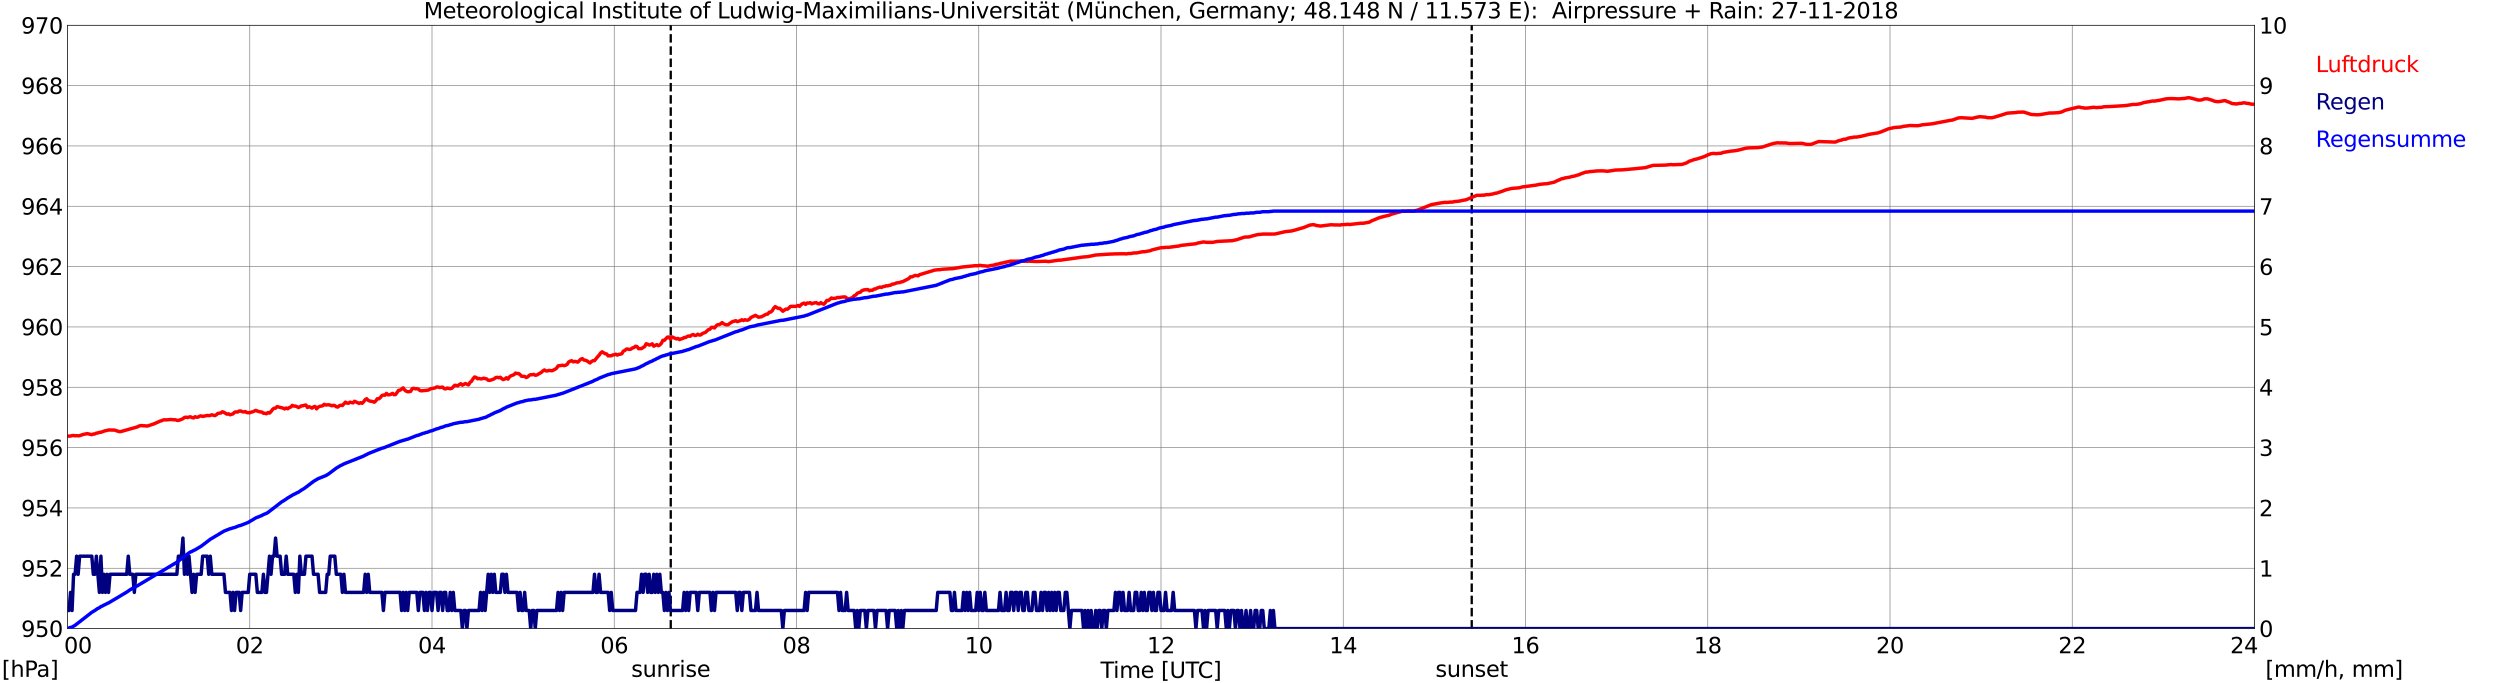 <?xml version="1.0" encoding="utf-8" standalone="no"?>
<!DOCTYPE svg PUBLIC "-//W3C//DTD SVG 1.1//EN"
  "http://www.w3.org/Graphics/SVG/1.1/DTD/svg11.dtd">
<svg xmlns:xlink="http://www.w3.org/1999/xlink" width="1085.4pt" height="296.64pt" viewBox="0 0 1085.4 296.64" xmlns="http://www.w3.org/2000/svg" version="1.1">
 <defs>
  <style type="text/css">*{stroke-linejoin: round; stroke-linecap: butt}</style>
 </defs>
 <g id="figure_1">
  <g id="patch_1">
   <path d="M 0 296.64 
L 1085.4 296.64 
L 1085.4 0 
L 0 0 
z
" style="fill: #ffffff"/>
  </g>
  <g id="axes_1">
   <g id="patch_2">
    <path d="M 29.306 272.909 
L 978.814 272.909 
L 978.814 10.976 
L 29.306 10.976 
z
" style="fill: #ffffff"/>
   </g>
   <g id="patch_3">
    <path d="M 978.814 272.909 
L 978.814 272.909 
L 978.814 10.976 
L 978.814 10.976 
z
" clip-path="url(#p9e0195eb46)" style="fill: #d3d3d3; opacity: 0.25; stroke: #d3d3d3; stroke-linejoin: miter"/>
   </g>
   <g id="matplotlib.axis_1">
    <g id="xtick_1">
     <g id="line2d_1">
      <path d="M 29.306 272.909 
L 29.306 10.976 
" clip-path="url(#p9e0195eb46)" style="fill: none; stroke: #808080; stroke-width: 0.3; stroke-linecap: square"/>
     </g>
     <g id="line2d_2"/>
     <g id="text_1">
      <!--    00 -->
      <g transform="translate(18.733 283.627) scale(0.095 -0.095)">
       <defs>
        <path id="DejaVuSans-20" transform="scale(0.016)"/>
        <path id="DejaVuSans-30" d="M 2034 4250 
Q 1547 4250 1301 3770 
Q 1056 3291 1056 2328 
Q 1056 1369 1301 889 
Q 1547 409 2034 409 
Q 2525 409 2770 889 
Q 3016 1369 3016 2328 
Q 3016 3291 2770 3770 
Q 2525 4250 2034 4250 
z
M 2034 4750 
Q 2819 4750 3233 4129 
Q 3647 3509 3647 2328 
Q 3647 1150 3233 529 
Q 2819 -91 2034 -91 
Q 1250 -91 836 529 
Q 422 1150 422 2328 
Q 422 3509 836 4129 
Q 1250 4750 2034 4750 
z
" transform="scale(0.016)"/>
       </defs>
       <use xlink:href="#DejaVuSans-20"/>
       <use xlink:href="#DejaVuSans-20" transform="translate(31.787 0)"/>
       <use xlink:href="#DejaVuSans-20" transform="translate(63.574 0)"/>
       <use xlink:href="#DejaVuSans-30" transform="translate(95.361 0)"/>
       <use xlink:href="#DejaVuSans-30" transform="translate(158.984 0)"/>
      </g>
     </g>
    </g>
    <g id="xtick_2">
     <g id="line2d_3">
      <path d="M 108.431 272.909 
L 108.431 10.976 
" clip-path="url(#p9e0195eb46)" style="fill: none; stroke: #808080; stroke-width: 0.3; stroke-linecap: square"/>
     </g>
     <g id="line2d_4"/>
     <g id="text_2">
      <!-- 02 -->
      <g transform="translate(102.387 283.627) scale(0.095 -0.095)">
       <defs>
        <path id="DejaVuSans-32" d="M 1228 531 
L 3431 531 
L 3431 0 
L 469 0 
L 469 531 
Q 828 903 1448 1529 
Q 2069 2156 2228 2338 
Q 2531 2678 2651 2914 
Q 2772 3150 2772 3378 
Q 2772 3750 2511 3984 
Q 2250 4219 1831 4219 
Q 1534 4219 1204 4116 
Q 875 4013 500 3803 
L 500 4441 
Q 881 4594 1212 4672 
Q 1544 4750 1819 4750 
Q 2544 4750 2975 4387 
Q 3406 4025 3406 3419 
Q 3406 3131 3298 2873 
Q 3191 2616 2906 2266 
Q 2828 2175 2409 1742 
Q 1991 1309 1228 531 
z
" transform="scale(0.016)"/>
       </defs>
       <use xlink:href="#DejaVuSans-30"/>
       <use xlink:href="#DejaVuSans-32" transform="translate(63.623 0)"/>
      </g>
     </g>
    </g>
    <g id="xtick_3">
     <g id="line2d_5">
      <path d="M 187.557 272.909 
L 187.557 10.976 
" clip-path="url(#p9e0195eb46)" style="fill: none; stroke: #808080; stroke-width: 0.3; stroke-linecap: square"/>
     </g>
     <g id="line2d_6"/>
     <g id="text_3">
      <!-- 04 -->
      <g transform="translate(181.513 283.627) scale(0.095 -0.095)">
       <defs>
        <path id="DejaVuSans-34" d="M 2419 4116 
L 825 1625 
L 2419 1625 
L 2419 4116 
z
M 2253 4666 
L 3047 4666 
L 3047 1625 
L 3713 1625 
L 3713 1100 
L 3047 1100 
L 3047 0 
L 2419 0 
L 2419 1100 
L 313 1100 
L 313 1709 
L 2253 4666 
z
" transform="scale(0.016)"/>
       </defs>
       <use xlink:href="#DejaVuSans-30"/>
       <use xlink:href="#DejaVuSans-34" transform="translate(63.623 0)"/>
      </g>
     </g>
    </g>
    <g id="xtick_4">
     <g id="line2d_7">
      <path d="M 266.683 272.909 
L 266.683 10.976 
" clip-path="url(#p9e0195eb46)" style="fill: none; stroke: #808080; stroke-width: 0.3; stroke-linecap: square"/>
     </g>
     <g id="line2d_8"/>
     <g id="text_4">
      <!-- 06 -->
      <g transform="translate(260.638 283.627) scale(0.095 -0.095)">
       <defs>
        <path id="DejaVuSans-36" d="M 2113 2584 
Q 1688 2584 1439 2293 
Q 1191 2003 1191 1497 
Q 1191 994 1439 701 
Q 1688 409 2113 409 
Q 2538 409 2786 701 
Q 3034 994 3034 1497 
Q 3034 2003 2786 2293 
Q 2538 2584 2113 2584 
z
M 3366 4563 
L 3366 3988 
Q 3128 4100 2886 4159 
Q 2644 4219 2406 4219 
Q 1781 4219 1451 3797 
Q 1122 3375 1075 2522 
Q 1259 2794 1537 2939 
Q 1816 3084 2150 3084 
Q 2853 3084 3261 2657 
Q 3669 2231 3669 1497 
Q 3669 778 3244 343 
Q 2819 -91 2113 -91 
Q 1303 -91 875 529 
Q 447 1150 447 2328 
Q 447 3434 972 4092 
Q 1497 4750 2381 4750 
Q 2619 4750 2861 4703 
Q 3103 4656 3366 4563 
z
" transform="scale(0.016)"/>
       </defs>
       <use xlink:href="#DejaVuSans-30"/>
       <use xlink:href="#DejaVuSans-36" transform="translate(63.623 0)"/>
      </g>
     </g>
    </g>
    <g id="xtick_5">
     <g id="line2d_9">
      <path d="M 345.808 272.909 
L 345.808 10.976 
" clip-path="url(#p9e0195eb46)" style="fill: none; stroke: #808080; stroke-width: 0.3; stroke-linecap: square"/>
     </g>
     <g id="line2d_10"/>
     <g id="text_5">
      <!-- 08 -->
      <g transform="translate(339.764 283.627) scale(0.095 -0.095)">
       <defs>
        <path id="DejaVuSans-38" d="M 2034 2216 
Q 1584 2216 1326 1975 
Q 1069 1734 1069 1313 
Q 1069 891 1326 650 
Q 1584 409 2034 409 
Q 2484 409 2743 651 
Q 3003 894 3003 1313 
Q 3003 1734 2745 1975 
Q 2488 2216 2034 2216 
z
M 1403 2484 
Q 997 2584 770 2862 
Q 544 3141 544 3541 
Q 544 4100 942 4425 
Q 1341 4750 2034 4750 
Q 2731 4750 3128 4425 
Q 3525 4100 3525 3541 
Q 3525 3141 3298 2862 
Q 3072 2584 2669 2484 
Q 3125 2378 3379 2068 
Q 3634 1759 3634 1313 
Q 3634 634 3220 271 
Q 2806 -91 2034 -91 
Q 1263 -91 848 271 
Q 434 634 434 1313 
Q 434 1759 690 2068 
Q 947 2378 1403 2484 
z
M 1172 3481 
Q 1172 3119 1398 2916 
Q 1625 2713 2034 2713 
Q 2441 2713 2670 2916 
Q 2900 3119 2900 3481 
Q 2900 3844 2670 4047 
Q 2441 4250 2034 4250 
Q 1625 4250 1398 4047 
Q 1172 3844 1172 3481 
z
" transform="scale(0.016)"/>
       </defs>
       <use xlink:href="#DejaVuSans-30"/>
       <use xlink:href="#DejaVuSans-38" transform="translate(63.623 0)"/>
      </g>
     </g>
    </g>
    <g id="xtick_6">
     <g id="line2d_11">
      <path d="M 424.934 272.909 
L 424.934 10.976 
" clip-path="url(#p9e0195eb46)" style="fill: none; stroke: #808080; stroke-width: 0.3; stroke-linecap: square"/>
     </g>
     <g id="line2d_12"/>
     <g id="text_6">
      <!-- 10 -->
      <g transform="translate(418.89 283.627) scale(0.095 -0.095)">
       <defs>
        <path id="DejaVuSans-31" d="M 794 531 
L 1825 531 
L 1825 4091 
L 703 3866 
L 703 4441 
L 1819 4666 
L 2450 4666 
L 2450 531 
L 3481 531 
L 3481 0 
L 794 0 
L 794 531 
z
" transform="scale(0.016)"/>
       </defs>
       <use xlink:href="#DejaVuSans-31"/>
       <use xlink:href="#DejaVuSans-30" transform="translate(63.623 0)"/>
      </g>
     </g>
    </g>
    <g id="xtick_7">
     <g id="line2d_13">
      <path d="M 504.06 272.909 
L 504.06 10.976 
" clip-path="url(#p9e0195eb46)" style="fill: none; stroke: #808080; stroke-width: 0.3; stroke-linecap: square"/>
     </g>
     <g id="line2d_14"/>
     <g id="text_7">
      <!-- 12 -->
      <g transform="translate(498.015 283.627) scale(0.095 -0.095)">
       <use xlink:href="#DejaVuSans-31"/>
       <use xlink:href="#DejaVuSans-32" transform="translate(63.623 0)"/>
      </g>
     </g>
    </g>
    <g id="xtick_8">
     <g id="line2d_15">
      <path d="M 583.185 272.909 
L 583.185 10.976 
" clip-path="url(#p9e0195eb46)" style="fill: none; stroke: #808080; stroke-width: 0.3; stroke-linecap: square"/>
     </g>
     <g id="line2d_16"/>
     <g id="text_8">
      <!-- 14 -->
      <g transform="translate(577.141 283.627) scale(0.095 -0.095)">
       <use xlink:href="#DejaVuSans-31"/>
       <use xlink:href="#DejaVuSans-34" transform="translate(63.623 0)"/>
      </g>
     </g>
    </g>
    <g id="xtick_9">
     <g id="line2d_17">
      <path d="M 662.311 272.909 
L 662.311 10.976 
" clip-path="url(#p9e0195eb46)" style="fill: none; stroke: #808080; stroke-width: 0.3; stroke-linecap: square"/>
     </g>
     <g id="line2d_18"/>
     <g id="text_9">
      <!-- 16 -->
      <g transform="translate(656.267 283.627) scale(0.095 -0.095)">
       <use xlink:href="#DejaVuSans-31"/>
       <use xlink:href="#DejaVuSans-36" transform="translate(63.623 0)"/>
      </g>
     </g>
    </g>
    <g id="xtick_10">
     <g id="line2d_19">
      <path d="M 741.437 272.909 
L 741.437 10.976 
" clip-path="url(#p9e0195eb46)" style="fill: none; stroke: #808080; stroke-width: 0.3; stroke-linecap: square"/>
     </g>
     <g id="line2d_20"/>
     <g id="text_10">
      <!-- 18 -->
      <g transform="translate(735.392 283.627) scale(0.095 -0.095)">
       <use xlink:href="#DejaVuSans-31"/>
       <use xlink:href="#DejaVuSans-38" transform="translate(63.623 0)"/>
      </g>
     </g>
    </g>
    <g id="xtick_11">
     <g id="line2d_21">
      <path d="M 820.562 272.909 
L 820.562 10.976 
" clip-path="url(#p9e0195eb46)" style="fill: none; stroke: #808080; stroke-width: 0.3; stroke-linecap: square"/>
     </g>
     <g id="line2d_22"/>
     <g id="text_11">
      <!-- 20 -->
      <g transform="translate(814.518 283.627) scale(0.095 -0.095)">
       <use xlink:href="#DejaVuSans-32"/>
       <use xlink:href="#DejaVuSans-30" transform="translate(63.623 0)"/>
      </g>
     </g>
    </g>
    <g id="xtick_12">
     <g id="line2d_23">
      <path d="M 899.688 272.909 
L 899.688 10.976 
" clip-path="url(#p9e0195eb46)" style="fill: none; stroke: #808080; stroke-width: 0.3; stroke-linecap: square"/>
     </g>
     <g id="line2d_24"/>
     <g id="text_12">
      <!-- 22 -->
      <g transform="translate(893.644 283.627) scale(0.095 -0.095)">
       <use xlink:href="#DejaVuSans-32"/>
       <use xlink:href="#DejaVuSans-32" transform="translate(63.623 0)"/>
      </g>
     </g>
    </g>
    <g id="xtick_13">
     <g id="line2d_25">
      <path d="M 978.814 272.909 
L 978.814 10.976 
" clip-path="url(#p9e0195eb46)" style="fill: none; stroke: #808080; stroke-width: 0.3; stroke-linecap: square"/>
     </g>
     <g id="line2d_26"/>
     <g id="text_13">
      <!-- 24    -->
      <g transform="translate(968.241 283.627) scale(0.095 -0.095)">
       <use xlink:href="#DejaVuSans-32"/>
       <use xlink:href="#DejaVuSans-34" transform="translate(63.623 0)"/>
       <use xlink:href="#DejaVuSans-20" transform="translate(127.246 0)"/>
       <use xlink:href="#DejaVuSans-20" transform="translate(159.033 0)"/>
       <use xlink:href="#DejaVuSans-20" transform="translate(190.82 0)"/>
      </g>
     </g>
    </g>
    <g id="text_14">
     <!-- Time [UTC] -->
     <g transform="translate(477.806 294.322) scale(0.095 -0.095)">
      <defs>
       <path id="DejaVuSans-54" d="M -19 4666 
L 3928 4666 
L 3928 4134 
L 2272 4134 
L 2272 0 
L 1638 0 
L 1638 4134 
L -19 4134 
L -19 4666 
z
" transform="scale(0.016)"/>
       <path id="DejaVuSans-69" d="M 603 3500 
L 1178 3500 
L 1178 0 
L 603 0 
L 603 3500 
z
M 603 4863 
L 1178 4863 
L 1178 4134 
L 603 4134 
L 603 4863 
z
" transform="scale(0.016)"/>
       <path id="DejaVuSans-6d" d="M 3328 2828 
Q 3544 3216 3844 3400 
Q 4144 3584 4550 3584 
Q 5097 3584 5394 3201 
Q 5691 2819 5691 2113 
L 5691 0 
L 5113 0 
L 5113 2094 
Q 5113 2597 4934 2840 
Q 4756 3084 4391 3084 
Q 3944 3084 3684 2787 
Q 3425 2491 3425 1978 
L 3425 0 
L 2847 0 
L 2847 2094 
Q 2847 2600 2669 2842 
Q 2491 3084 2119 3084 
Q 1678 3084 1418 2786 
Q 1159 2488 1159 1978 
L 1159 0 
L 581 0 
L 581 3500 
L 1159 3500 
L 1159 2956 
Q 1356 3278 1631 3431 
Q 1906 3584 2284 3584 
Q 2666 3584 2933 3390 
Q 3200 3197 3328 2828 
z
" transform="scale(0.016)"/>
       <path id="DejaVuSans-65" d="M 3597 1894 
L 3597 1613 
L 953 1613 
Q 991 1019 1311 708 
Q 1631 397 2203 397 
Q 2534 397 2845 478 
Q 3156 559 3463 722 
L 3463 178 
Q 3153 47 2828 -22 
Q 2503 -91 2169 -91 
Q 1331 -91 842 396 
Q 353 884 353 1716 
Q 353 2575 817 3079 
Q 1281 3584 2069 3584 
Q 2775 3584 3186 3129 
Q 3597 2675 3597 1894 
z
M 3022 2063 
Q 3016 2534 2758 2815 
Q 2500 3097 2075 3097 
Q 1594 3097 1305 2825 
Q 1016 2553 972 2059 
L 3022 2063 
z
" transform="scale(0.016)"/>
       <path id="DejaVuSans-5b" d="M 550 4863 
L 1875 4863 
L 1875 4416 
L 1125 4416 
L 1125 -397 
L 1875 -397 
L 1875 -844 
L 550 -844 
L 550 4863 
z
" transform="scale(0.016)"/>
       <path id="DejaVuSans-55" d="M 556 4666 
L 1191 4666 
L 1191 1831 
Q 1191 1081 1462 751 
Q 1734 422 2344 422 
Q 2950 422 3222 751 
Q 3494 1081 3494 1831 
L 3494 4666 
L 4128 4666 
L 4128 1753 
Q 4128 841 3676 375 
Q 3225 -91 2344 -91 
Q 1459 -91 1007 375 
Q 556 841 556 1753 
L 556 4666 
z
" transform="scale(0.016)"/>
       <path id="DejaVuSans-43" d="M 4122 4306 
L 4122 3641 
Q 3803 3938 3442 4084 
Q 3081 4231 2675 4231 
Q 1875 4231 1450 3742 
Q 1025 3253 1025 2328 
Q 1025 1406 1450 917 
Q 1875 428 2675 428 
Q 3081 428 3442 575 
Q 3803 722 4122 1019 
L 4122 359 
Q 3791 134 3420 21 
Q 3050 -91 2638 -91 
Q 1578 -91 968 557 
Q 359 1206 359 2328 
Q 359 3453 968 4101 
Q 1578 4750 2638 4750 
Q 3056 4750 3426 4639 
Q 3797 4528 4122 4306 
z
" transform="scale(0.016)"/>
       <path id="DejaVuSans-5d" d="M 1947 4863 
L 1947 -844 
L 622 -844 
L 622 -397 
L 1369 -397 
L 1369 4416 
L 622 4416 
L 622 4863 
L 1947 4863 
z
" transform="scale(0.016)"/>
      </defs>
      <use xlink:href="#DejaVuSans-54"/>
      <use xlink:href="#DejaVuSans-69" transform="translate(57.959 0)"/>
      <use xlink:href="#DejaVuSans-6d" transform="translate(85.742 0)"/>
      <use xlink:href="#DejaVuSans-65" transform="translate(183.154 0)"/>
      <use xlink:href="#DejaVuSans-20" transform="translate(244.678 0)"/>
      <use xlink:href="#DejaVuSans-5b" transform="translate(276.465 0)"/>
      <use xlink:href="#DejaVuSans-55" transform="translate(315.479 0)"/>
      <use xlink:href="#DejaVuSans-54" transform="translate(388.672 0)"/>
      <use xlink:href="#DejaVuSans-43" transform="translate(443.881 0)"/>
      <use xlink:href="#DejaVuSans-5d" transform="translate(513.705 0)"/>
     </g>
    </g>
   </g>
   <g id="matplotlib.axis_2">
    <g id="ytick_1">
     <g id="line2d_27">
      <path d="M 29.306 272.909 
L 978.814 272.909 
" clip-path="url(#p9e0195eb46)" style="fill: none; stroke: #808080; stroke-width: 0.3; stroke-linecap: square"/>
     </g>
     <g id="line2d_28"/>
     <g id="text_15">
      <!-- 950 -->
      <g transform="translate(9.173 276.518) scale(0.095 -0.095)">
       <defs>
        <path id="DejaVuSans-39" d="M 703 97 
L 703 672 
Q 941 559 1184 500 
Q 1428 441 1663 441 
Q 2288 441 2617 861 
Q 2947 1281 2994 2138 
Q 2813 1869 2534 1725 
Q 2256 1581 1919 1581 
Q 1219 1581 811 2004 
Q 403 2428 403 3163 
Q 403 3881 828 4315 
Q 1253 4750 1959 4750 
Q 2769 4750 3195 4129 
Q 3622 3509 3622 2328 
Q 3622 1225 3098 567 
Q 2575 -91 1691 -91 
Q 1453 -91 1209 -44 
Q 966 3 703 97 
z
M 1959 2075 
Q 2384 2075 2632 2365 
Q 2881 2656 2881 3163 
Q 2881 3666 2632 3958 
Q 2384 4250 1959 4250 
Q 1534 4250 1286 3958 
Q 1038 3666 1038 3163 
Q 1038 2656 1286 2365 
Q 1534 2075 1959 2075 
z
" transform="scale(0.016)"/>
        <path id="DejaVuSans-35" d="M 691 4666 
L 3169 4666 
L 3169 4134 
L 1269 4134 
L 1269 2991 
Q 1406 3038 1543 3061 
Q 1681 3084 1819 3084 
Q 2600 3084 3056 2656 
Q 3513 2228 3513 1497 
Q 3513 744 3044 326 
Q 2575 -91 1722 -91 
Q 1428 -91 1123 -41 
Q 819 9 494 109 
L 494 744 
Q 775 591 1075 516 
Q 1375 441 1709 441 
Q 2250 441 2565 725 
Q 2881 1009 2881 1497 
Q 2881 1984 2565 2268 
Q 2250 2553 1709 2553 
Q 1456 2553 1204 2497 
Q 953 2441 691 2322 
L 691 4666 
z
" transform="scale(0.016)"/>
       </defs>
       <use xlink:href="#DejaVuSans-39"/>
       <use xlink:href="#DejaVuSans-35" transform="translate(63.623 0)"/>
       <use xlink:href="#DejaVuSans-30" transform="translate(127.246 0)"/>
      </g>
     </g>
    </g>
    <g id="ytick_2">
     <g id="line2d_29">
      <path d="M 29.306 246.715 
L 978.814 246.715 
" clip-path="url(#p9e0195eb46)" style="fill: none; stroke: #808080; stroke-width: 0.3; stroke-linecap: square"/>
     </g>
     <g id="line2d_30"/>
     <g id="text_16">
      <!-- 952 -->
      <g transform="translate(9.173 250.325) scale(0.095 -0.095)">
       <use xlink:href="#DejaVuSans-39"/>
       <use xlink:href="#DejaVuSans-35" transform="translate(63.623 0)"/>
       <use xlink:href="#DejaVuSans-32" transform="translate(127.246 0)"/>
      </g>
     </g>
    </g>
    <g id="ytick_3">
     <g id="line2d_31">
      <path d="M 29.306 220.522 
L 978.814 220.522 
" clip-path="url(#p9e0195eb46)" style="fill: none; stroke: #808080; stroke-width: 0.3; stroke-linecap: square"/>
     </g>
     <g id="line2d_32"/>
     <g id="text_17">
      <!-- 954 -->
      <g transform="translate(9.173 224.131) scale(0.095 -0.095)">
       <use xlink:href="#DejaVuSans-39"/>
       <use xlink:href="#DejaVuSans-35" transform="translate(63.623 0)"/>
       <use xlink:href="#DejaVuSans-34" transform="translate(127.246 0)"/>
      </g>
     </g>
    </g>
    <g id="ytick_4">
     <g id="line2d_33">
      <path d="M 29.306 194.329 
L 978.814 194.329 
" clip-path="url(#p9e0195eb46)" style="fill: none; stroke: #808080; stroke-width: 0.3; stroke-linecap: square"/>
     </g>
     <g id="line2d_34"/>
     <g id="text_18">
      <!-- 956 -->
      <g transform="translate(9.173 197.938) scale(0.095 -0.095)">
       <use xlink:href="#DejaVuSans-39"/>
       <use xlink:href="#DejaVuSans-35" transform="translate(63.623 0)"/>
       <use xlink:href="#DejaVuSans-36" transform="translate(127.246 0)"/>
      </g>
     </g>
    </g>
    <g id="ytick_5">
     <g id="line2d_35">
      <path d="M 29.306 168.136 
L 978.814 168.136 
" clip-path="url(#p9e0195eb46)" style="fill: none; stroke: #808080; stroke-width: 0.3; stroke-linecap: square"/>
     </g>
     <g id="line2d_36"/>
     <g id="text_19">
      <!-- 958 -->
      <g transform="translate(9.173 171.745) scale(0.095 -0.095)">
       <use xlink:href="#DejaVuSans-39"/>
       <use xlink:href="#DejaVuSans-35" transform="translate(63.623 0)"/>
       <use xlink:href="#DejaVuSans-38" transform="translate(127.246 0)"/>
      </g>
     </g>
    </g>
    <g id="ytick_6">
     <g id="line2d_37">
      <path d="M 29.306 141.942 
L 978.814 141.942 
" clip-path="url(#p9e0195eb46)" style="fill: none; stroke: #808080; stroke-width: 0.3; stroke-linecap: square"/>
     </g>
     <g id="line2d_38"/>
     <g id="text_20">
      <!-- 960 -->
      <g transform="translate(9.173 145.551) scale(0.095 -0.095)">
       <use xlink:href="#DejaVuSans-39"/>
       <use xlink:href="#DejaVuSans-36" transform="translate(63.623 0)"/>
       <use xlink:href="#DejaVuSans-30" transform="translate(127.246 0)"/>
      </g>
     </g>
    </g>
    <g id="ytick_7">
     <g id="line2d_39">
      <path d="M 29.306 115.749 
L 978.814 115.749 
" clip-path="url(#p9e0195eb46)" style="fill: none; stroke: #808080; stroke-width: 0.3; stroke-linecap: square"/>
     </g>
     <g id="line2d_40"/>
     <g id="text_21">
      <!-- 962 -->
      <g transform="translate(9.173 119.358) scale(0.095 -0.095)">
       <use xlink:href="#DejaVuSans-39"/>
       <use xlink:href="#DejaVuSans-36" transform="translate(63.623 0)"/>
       <use xlink:href="#DejaVuSans-32" transform="translate(127.246 0)"/>
      </g>
     </g>
    </g>
    <g id="ytick_8">
     <g id="line2d_41">
      <path d="M 29.306 89.556 
L 978.814 89.556 
" clip-path="url(#p9e0195eb46)" style="fill: none; stroke: #808080; stroke-width: 0.3; stroke-linecap: square"/>
     </g>
     <g id="line2d_42"/>
     <g id="text_22">
      <!-- 964 -->
      <g transform="translate(9.173 93.165) scale(0.095 -0.095)">
       <use xlink:href="#DejaVuSans-39"/>
       <use xlink:href="#DejaVuSans-36" transform="translate(63.623 0)"/>
       <use xlink:href="#DejaVuSans-34" transform="translate(127.246 0)"/>
      </g>
     </g>
    </g>
    <g id="ytick_9">
     <g id="line2d_43">
      <path d="M 29.306 63.362 
L 978.814 63.362 
" clip-path="url(#p9e0195eb46)" style="fill: none; stroke: #808080; stroke-width: 0.3; stroke-linecap: square"/>
     </g>
     <g id="line2d_44"/>
     <g id="text_23">
      <!-- 966 -->
      <g transform="translate(9.173 66.972) scale(0.095 -0.095)">
       <use xlink:href="#DejaVuSans-39"/>
       <use xlink:href="#DejaVuSans-36" transform="translate(63.623 0)"/>
       <use xlink:href="#DejaVuSans-36" transform="translate(127.246 0)"/>
      </g>
     </g>
    </g>
    <g id="ytick_10">
     <g id="line2d_45">
      <path d="M 29.306 37.169 
L 978.814 37.169 
" clip-path="url(#p9e0195eb46)" style="fill: none; stroke: #808080; stroke-width: 0.3; stroke-linecap: square"/>
     </g>
     <g id="line2d_46"/>
     <g id="text_24">
      <!-- 968 -->
      <g transform="translate(9.173 40.778) scale(0.095 -0.095)">
       <use xlink:href="#DejaVuSans-39"/>
       <use xlink:href="#DejaVuSans-36" transform="translate(63.623 0)"/>
       <use xlink:href="#DejaVuSans-38" transform="translate(127.246 0)"/>
      </g>
     </g>
    </g>
    <g id="ytick_11">
     <g id="line2d_47">
      <path d="M 29.306 10.976 
L 978.814 10.976 
" clip-path="url(#p9e0195eb46)" style="fill: none; stroke: #808080; stroke-width: 0.3; stroke-linecap: square"/>
     </g>
     <g id="line2d_48"/>
     <g id="text_25">
      <!-- 970 -->
      <g transform="translate(9.173 14.585) scale(0.095 -0.095)">
       <defs>
        <path id="DejaVuSans-37" d="M 525 4666 
L 3525 4666 
L 3525 4397 
L 1831 0 
L 1172 0 
L 2766 4134 
L 525 4134 
L 525 4666 
z
" transform="scale(0.016)"/>
       </defs>
       <use xlink:href="#DejaVuSans-39"/>
       <use xlink:href="#DejaVuSans-37" transform="translate(63.623 0)"/>
       <use xlink:href="#DejaVuSans-30" transform="translate(127.246 0)"/>
      </g>
     </g>
    </g>
   </g>
   <g id="line2d_49">
    <path d="M 291.212 272.909 
L 291.212 10.976 
" clip-path="url(#p9e0195eb46)" style="fill: none; stroke-dasharray: 3.7,1.6; stroke-dashoffset: 0; stroke: #000000"/>
   </g>
   <g id="line2d_50">
    <path d="M 638.969 272.909 
L 638.969 10.976 
" clip-path="url(#p9e0195eb46)" style="fill: none; stroke-dasharray: 3.7,1.6; stroke-dashoffset: 0; stroke: #000000"/>
   </g>
   <g id="line2d_51">
    <path d="M 29.306 189.352 
L 30.625 189.326 
L 31.284 189.116 
L 31.943 189.09 
L 32.603 189.195 
L 33.262 189.143 
L 33.921 189.221 
L 34.581 189.169 
L 35.9 188.671 
L 37.878 188.252 
L 39.856 188.723 
L 40.515 188.435 
L 41.175 188.409 
L 41.834 188.042 
L 42.493 187.99 
L 43.153 187.702 
L 43.812 187.676 
L 45.79 186.969 
L 46.45 186.916 
L 47.109 186.68 
L 49.747 186.733 
L 51.725 187.388 
L 52.384 187.388 
L 59.637 185.345 
L 60.297 185.004 
L 60.956 184.794 
L 61.615 184.768 
L 62.275 184.873 
L 62.934 184.847 
L 63.594 184.978 
L 64.253 184.899 
L 66.89 184.009 
L 69.528 182.83 
L 70.187 182.647 
L 70.847 182.332 
L 71.506 182.254 
L 72.166 182.306 
L 74.144 182.123 
L 75.462 182.254 
L 76.122 182.228 
L 76.781 182.489 
L 77.441 182.542 
L 78.759 182.07 
L 79.419 181.782 
L 80.078 181.258 
L 80.737 181.101 
L 81.397 181.311 
L 82.056 181.049 
L 82.716 180.944 
L 83.375 181.311 
L 84.034 181.442 
L 84.694 180.918 
L 85.353 181.154 
L 86.013 181.101 
L 86.672 180.682 
L 87.331 180.551 
L 87.991 180.813 
L 89.969 180.368 
L 90.628 180.446 
L 91.288 180.368 
L 91.947 180.08 
L 93.266 180.446 
L 93.925 180.08 
L 94.584 179.477 
L 95.903 179.294 
L 96.563 178.77 
L 97.222 179.032 
L 98.541 179.818 
L 99.2 179.661 
L 99.86 180.08 
L 101.178 179.687 
L 101.838 178.98 
L 102.497 178.822 
L 103.156 178.901 
L 103.816 178.456 
L 104.475 178.43 
L 105.135 178.718 
L 105.794 178.875 
L 106.453 178.665 
L 107.113 179.111 
L 108.431 179.215 
L 109.091 178.927 
L 109.75 178.77 
L 111.069 178.168 
L 111.728 178.482 
L 113.047 178.849 
L 113.707 178.875 
L 114.366 179.425 
L 115.025 179.425 
L 115.685 179.634 
L 116.344 179.111 
L 117.003 179.346 
L 117.663 178.691 
L 118.322 177.775 
L 118.982 177.251 
L 119.641 177.198 
L 120.3 176.544 
L 122.938 177.198 
L 123.597 177.539 
L 124.257 177.146 
L 124.916 177.46 
L 125.575 176.963 
L 126.235 176.727 
L 126.894 175.994 
L 127.553 176.308 
L 128.213 176.308 
L 128.872 176.517 
L 129.532 176.937 
L 130.191 176.648 
L 130.85 176.203 
L 131.51 176.177 
L 132.169 175.941 
L 132.829 175.863 
L 133.488 176.91 
L 134.147 176.596 
L 134.807 176.806 
L 135.466 177.198 
L 136.125 176.648 
L 136.785 176.465 
L 137.444 177.513 
L 138.104 176.779 
L 138.763 176.439 
L 140.082 176.177 
L 140.741 175.522 
L 141.4 175.836 
L 142.719 175.732 
L 143.379 175.889 
L 144.038 176.177 
L 144.697 175.967 
L 145.357 176.098 
L 146.016 176.622 
L 146.676 176.727 
L 147.335 176.151 
L 147.994 175.915 
L 148.654 176.072 
L 149.972 174.605 
L 150.632 174.998 
L 151.291 175.077 
L 151.951 174.605 
L 153.269 174.92 
L 153.929 174.212 
L 155.907 175.155 
L 156.566 174.815 
L 157.226 175.103 
L 157.885 174.422 
L 158.544 173.505 
L 159.204 173.112 
L 159.863 173.82 
L 160.523 174.108 
L 161.841 174.343 
L 162.501 174.631 
L 163.16 174.055 
L 163.819 173.112 
L 164.479 173.138 
L 165.138 172.615 
L 165.798 171.724 
L 166.457 171.514 
L 167.116 171.593 
L 167.776 170.807 
L 168.435 171.41 
L 169.094 171.384 
L 169.754 171.174 
L 170.413 170.781 
L 171.073 171.357 
L 171.732 171.305 
L 173.051 169.471 
L 173.71 169.393 
L 175.029 168.397 
L 175.688 169.314 
L 176.348 169.838 
L 177.007 170.074 
L 177.666 170.048 
L 178.326 169.864 
L 178.985 168.738 
L 179.645 168.581 
L 180.304 168.817 
L 180.963 168.764 
L 181.623 168.895 
L 182.282 169.524 
L 182.941 169.681 
L 185.579 169.419 
L 186.238 169.236 
L 186.898 168.817 
L 188.876 168.424 
L 189.535 168.005 
L 190.195 168.031 
L 190.854 168.24 
L 192.173 168.057 
L 192.832 168.738 
L 193.492 168.843 
L 194.151 168.476 
L 195.47 168.764 
L 196.129 168.607 
L 197.448 167.271 
L 198.767 167.481 
L 199.426 166.957 
L 200.085 166.59 
L 200.745 167.219 
L 202.063 166.512 
L 203.382 167.114 
L 204.042 166.04 
L 204.701 165.542 
L 205.36 164.495 
L 206.02 163.683 
L 206.679 163.84 
L 207.339 164.442 
L 207.998 164.285 
L 208.657 164.495 
L 209.317 164.442 
L 209.976 164.18 
L 211.295 164.521 
L 211.954 165.097 
L 212.614 165.15 
L 213.932 164.73 
L 214.592 164.442 
L 215.251 163.918 
L 215.91 163.814 
L 216.57 164.023 
L 217.229 163.787 
L 217.889 164.468 
L 218.548 164.783 
L 219.207 164.521 
L 219.867 163.997 
L 220.526 164.599 
L 221.186 163.63 
L 221.845 163.159 
L 223.164 162.661 
L 223.823 161.98 
L 224.482 162.163 
L 225.142 162.163 
L 225.801 162.661 
L 226.461 163.368 
L 227.779 163.421 
L 228.439 163.892 
L 229.098 163.63 
L 229.757 162.975 
L 230.417 162.661 
L 231.076 162.714 
L 231.736 162.53 
L 232.395 162.923 
L 233.054 162.818 
L 235.033 161.666 
L 235.692 161.037 
L 236.351 160.618 
L 237.011 161.037 
L 237.67 161.063 
L 238.329 160.801 
L 239.648 160.985 
L 240.967 160.33 
L 241.626 159.885 
L 242.286 158.863 
L 244.264 158.575 
L 244.923 158.758 
L 245.583 158.575 
L 246.242 158.182 
L 246.901 157.161 
L 247.561 156.794 
L 248.22 156.61 
L 248.88 157.108 
L 249.539 156.899 
L 250.198 157.003 
L 250.858 157.239 
L 252.176 155.929 
L 252.836 155.694 
L 253.495 156.322 
L 254.155 156.401 
L 254.814 156.663 
L 256.133 157.58 
L 256.792 156.977 
L 257.451 156.584 
L 258.111 156.584 
L 259.43 154.934 
L 260.089 154.227 
L 260.748 153.31 
L 261.408 152.734 
L 262.726 153.572 
L 263.386 153.677 
L 264.045 154.515 
L 264.705 154.436 
L 265.364 154.489 
L 266.023 154.096 
L 266.683 154.044 
L 267.342 153.755 
L 268.002 154.175 
L 268.661 153.834 
L 269.32 153.782 
L 269.98 153.546 
L 270.639 152.446 
L 271.298 152.131 
L 271.958 151.555 
L 272.617 151.555 
L 273.277 151.739 
L 273.936 151.555 
L 274.595 151.031 
L 275.255 150.9 
L 275.914 150.324 
L 276.573 150.481 
L 277.233 151.372 
L 278.552 151.346 
L 279.211 150.848 
L 279.87 150.507 
L 280.53 149.25 
L 281.189 149.46 
L 281.849 149.8 
L 282.508 149.643 
L 283.167 149.276 
L 283.827 150.298 
L 285.145 149.617 
L 285.805 150.088 
L 286.464 149.774 
L 287.124 149.067 
L 287.783 147.757 
L 288.442 147.757 
L 289.761 146.369 
L 290.42 146.317 
L 291.08 147.233 
L 291.739 146.264 
L 293.717 147.155 
L 294.377 146.919 
L 295.036 147.443 
L 295.696 147.129 
L 296.355 147.024 
L 297.014 146.526 
L 297.674 146.552 
L 298.333 146.081 
L 298.992 145.871 
L 299.652 146.002 
L 300.311 145.426 
L 300.971 145.243 
L 301.63 145.662 
L 302.289 145.583 
L 302.949 145.085 
L 303.608 145.478 
L 304.267 145.4 
L 304.927 144.797 
L 306.246 144.326 
L 307.564 143.121 
L 308.224 142.938 
L 308.883 142.126 
L 309.543 142.126 
L 310.202 142.388 
L 310.861 141.549 
L 311.521 140.973 
L 312.18 140.947 
L 312.839 140.633 
L 313.499 140.056 
L 314.158 140.554 
L 314.818 140.895 
L 315.477 141.025 
L 316.136 140.999 
L 316.796 140.423 
L 318.114 139.585 
L 318.774 139.48 
L 319.433 139.218 
L 320.093 139.637 
L 321.411 139.218 
L 322.071 138.825 
L 322.73 139.166 
L 323.39 138.799 
L 324.049 139.009 
L 324.708 138.982 
L 325.368 138.616 
L 326.027 137.83 
L 327.346 137.227 
L 328.005 136.913 
L 329.324 137.725 
L 330.643 137.516 
L 332.621 136.442 
L 333.28 136.389 
L 333.94 135.577 
L 334.599 135.499 
L 335.258 134.922 
L 335.918 133.796 
L 336.577 133.115 
L 337.896 133.927 
L 338.555 133.849 
L 339.874 135.132 
L 341.193 134.189 
L 341.852 134.241 
L 342.512 133.744 
L 343.171 133.037 
L 343.83 132.984 
L 345.149 133.037 
L 345.808 132.932 
L 346.468 132.617 
L 347.127 133.01 
L 347.787 132.277 
L 348.446 131.805 
L 349.105 131.596 
L 349.765 132.172 
L 350.424 131.543 
L 351.083 131.622 
L 351.743 131.386 
L 352.402 131.91 
L 353.062 131.622 
L 354.38 131.386 
L 355.04 131.805 
L 355.699 131.936 
L 356.359 131.386 
L 357.018 131.832 
L 357.677 132.094 
L 358.337 131.36 
L 358.996 130.417 
L 359.655 130.47 
L 360.315 129.998 
L 360.974 129.369 
L 361.634 129.605 
L 362.952 129.448 
L 363.612 129.134 
L 364.271 129.212 
L 365.59 128.977 
L 366.909 128.898 
L 367.568 129.396 
L 368.227 129.736 
L 368.887 129.71 
L 370.206 129.108 
L 370.865 128.374 
L 371.524 128.112 
L 372.184 127.353 
L 372.843 127.038 
L 373.502 126.907 
L 374.162 126.226 
L 374.821 125.938 
L 375.481 125.807 
L 376.799 125.702 
L 377.459 126.226 
L 378.118 125.991 
L 378.777 126.043 
L 379.437 125.493 
L 380.096 125.467 
L 380.756 125.074 
L 382.074 124.628 
L 382.734 124.812 
L 383.393 124.419 
L 384.053 124.367 
L 384.712 124.052 
L 385.371 124.131 
L 386.031 123.895 
L 386.69 123.816 
L 387.349 123.371 
L 388.009 123.319 
L 389.328 122.821 
L 390.646 122.664 
L 391.306 122.376 
L 391.965 122.271 
L 394.603 120.909 
L 395.262 120.176 
L 395.921 120.228 
L 397.24 119.599 
L 397.899 119.599 
L 398.559 119.783 
L 399.218 119.259 
L 400.537 118.866 
L 405.812 117.268 
L 407.131 117.111 
L 407.79 117.111 
L 409.109 116.901 
L 412.406 116.692 
L 413.725 116.64 
L 417.681 115.932 
L 423.615 115.33 
L 424.275 115.408 
L 425.593 115.199 
L 426.253 115.356 
L 428.231 115.487 
L 428.89 115.592 
L 430.209 115.277 
L 431.528 115.094 
L 432.187 114.832 
L 433.506 114.596 
L 434.825 114.204 
L 435.484 114.177 
L 436.144 113.942 
L 438.122 113.549 
L 438.781 113.392 
L 441.419 113.392 
L 443.397 113.339 
L 445.375 113.418 
L 446.034 113.47 
L 446.694 113.392 
L 449.991 113.549 
L 453.947 113.418 
L 455.266 113.575 
L 456.584 113.392 
L 459.881 112.92 
L 460.541 112.946 
L 462.519 112.632 
L 464.497 112.396 
L 469.772 111.637 
L 472.409 111.401 
L 475.706 110.72 
L 481.641 110.327 
L 484.278 110.222 
L 488.235 110.17 
L 488.894 110.248 
L 490.213 110.039 
L 490.872 110.091 
L 492.191 109.829 
L 493.51 109.803 
L 496.147 109.279 
L 496.807 109.305 
L 499.444 108.834 
L 500.103 108.52 
L 503.4 107.708 
L 504.06 107.55 
L 505.379 107.498 
L 506.038 107.393 
L 507.357 107.393 
L 511.972 106.791 
L 512.632 106.555 
L 519.226 105.822 
L 519.885 105.56 
L 522.522 105.036 
L 523.841 105.219 
L 526.479 105.219 
L 528.457 104.826 
L 535.051 104.486 
L 537.029 104.041 
L 540.326 102.94 
L 542.304 102.862 
L 544.282 102.286 
L 546.26 101.788 
L 546.919 101.788 
L 548.238 101.631 
L 553.513 101.605 
L 558.129 100.557 
L 560.766 100.269 
L 562.085 99.928 
L 566.042 98.776 
L 568.679 97.728 
L 569.998 97.545 
L 570.657 97.597 
L 571.317 97.859 
L 573.295 98.147 
L 577.91 97.571 
L 579.229 97.649 
L 581.207 97.676 
L 581.867 97.702 
L 582.526 97.545 
L 583.845 97.492 
L 584.504 97.492 
L 585.164 97.335 
L 585.823 97.492 
L 588.46 97.178 
L 591.098 96.89 
L 591.757 96.942 
L 594.395 96.497 
L 595.714 95.79 
L 599.011 94.454 
L 600.989 93.93 
L 602.967 93.485 
L 604.286 92.961 
L 608.901 91.677 
L 609.561 91.756 
L 611.539 91.599 
L 612.858 91.677 
L 613.517 91.703 
L 615.495 91.206 
L 618.133 90.158 
L 621.429 88.848 
L 625.386 88.115 
L 626.705 87.932 
L 627.364 87.827 
L 628.023 87.905 
L 630.001 87.722 
L 630.661 87.748 
L 631.32 87.539 
L 633.298 87.355 
L 636.595 86.701 
L 641.211 84.788 
L 642.53 84.815 
L 643.848 84.71 
L 644.508 84.736 
L 645.167 84.526 
L 646.486 84.5 
L 648.464 84.134 
L 649.123 83.898 
L 649.783 83.845 
L 652.42 82.955 
L 653.739 82.431 
L 656.377 81.802 
L 659.014 81.593 
L 659.674 81.514 
L 660.992 81.148 
L 662.311 80.99 
L 666.927 80.362 
L 668.246 80.074 
L 669.564 79.916 
L 670.883 79.786 
L 671.542 79.786 
L 674.839 79.078 
L 675.499 78.712 
L 676.817 78.162 
L 678.136 77.559 
L 678.796 77.507 
L 679.455 77.245 
L 681.433 76.93 
L 682.752 76.564 
L 683.411 76.485 
L 684.73 76.066 
L 685.389 75.909 
L 686.708 75.333 
L 688.686 74.678 
L 689.346 74.704 
L 690.005 74.521 
L 691.983 74.363 
L 693.302 74.206 
L 695.939 74.18 
L 697.918 74.363 
L 700.555 73.971 
L 701.215 73.84 
L 704.511 73.735 
L 708.468 73.368 
L 709.786 73.263 
L 711.105 73.106 
L 713.083 72.923 
L 714.402 72.766 
L 717.699 71.797 
L 722.974 71.692 
L 725.612 71.43 
L 726.271 71.535 
L 730.227 71.377 
L 732.205 70.749 
L 733.524 69.937 
L 734.184 69.806 
L 735.502 69.282 
L 736.821 68.994 
L 740.118 67.92 
L 741.437 67.239 
L 742.096 67.056 
L 742.756 66.741 
L 744.074 66.584 
L 744.734 66.715 
L 747.371 66.506 
L 748.031 66.191 
L 751.327 65.641 
L 753.306 65.432 
L 754.624 65.196 
L 757.921 64.358 
L 759.24 64.2 
L 763.196 64.096 
L 765.174 63.834 
L 769.131 62.524 
L 770.449 62.184 
L 771.768 62 
L 773.087 62.079 
L 773.746 62.026 
L 774.406 62.105 
L 775.065 62.053 
L 777.043 62.315 
L 782.318 62.21 
L 784.296 62.681 
L 786.275 62.681 
L 789.572 61.45 
L 796.825 61.686 
L 798.143 61.136 
L 799.462 60.822 
L 800.122 60.56 
L 800.781 60.429 
L 801.44 60.429 
L 802.1 60.088 
L 803.419 59.748 
L 804.078 59.721 
L 804.737 59.538 
L 806.056 59.512 
L 808.034 59.171 
L 809.353 58.857 
L 811.331 58.359 
L 812.65 58.124 
L 815.287 57.705 
L 816.606 57.285 
L 819.903 55.923 
L 822.541 55.347 
L 825.178 55.164 
L 826.497 54.849 
L 827.816 54.692 
L 829.134 54.483 
L 830.453 54.535 
L 832.431 54.588 
L 833.75 54.404 
L 834.409 54.195 
L 837.706 53.88 
L 839.025 53.723 
L 846.938 52.204 
L 847.597 52.152 
L 850.235 51.209 
L 851.553 51.104 
L 856.169 51.392 
L 858.147 50.92 
L 859.466 50.659 
L 862.103 50.868 
L 862.763 51.078 
L 864.741 51.13 
L 866.06 50.816 
L 869.357 49.82 
L 871.335 49.166 
L 872.653 49.035 
L 875.291 48.877 
L 875.95 48.72 
L 878.588 48.642 
L 881.225 49.48 
L 881.885 49.689 
L 884.522 49.847 
L 885.841 49.742 
L 889.797 49.061 
L 891.116 49.061 
L 893.754 48.904 
L 895.072 48.615 
L 896.391 47.987 
L 897.051 47.751 
L 898.369 47.437 
L 902.326 46.494 
L 902.985 46.52 
L 903.644 46.73 
L 904.304 46.756 
L 904.963 46.939 
L 906.282 46.913 
L 908.919 46.572 
L 910.238 46.73 
L 911.557 46.599 
L 912.216 46.625 
L 913.535 46.337 
L 916.173 46.258 
L 922.107 45.891 
L 923.426 45.76 
L 926.063 45.341 
L 927.382 45.341 
L 929.36 45.027 
L 930.679 44.556 
L 934.635 43.848 
L 935.295 43.901 
L 937.932 43.482 
L 939.91 43.01 
L 941.229 42.827 
L 943.207 42.801 
L 945.845 42.932 
L 948.482 42.722 
L 949.801 42.46 
L 950.46 42.434 
L 951.779 42.722 
L 954.417 43.455 
L 955.735 43.403 
L 957.054 42.932 
L 958.373 42.905 
L 959.692 43.272 
L 961.67 44.005 
L 962.989 44.163 
L 964.307 43.979 
L 965.626 43.691 
L 966.285 43.744 
L 966.945 44.11 
L 967.604 44.267 
L 968.923 44.896 
L 969.582 45.027 
L 970.242 45.027 
L 970.901 45.158 
L 972.22 44.896 
L 972.879 44.896 
L 974.198 44.608 
L 975.517 44.87 
L 976.176 44.896 
L 977.495 45.223 
L 978.154 45.245 
L 978.154 45.245 
" clip-path="url(#p9e0195eb46)" style="fill: none; stroke: #ff0000; stroke-width: 1.5; stroke-linecap: square"/>
   </g>
   <g id="patch_4">
    <path d="M 29.306 272.909 
L 29.306 10.976 
" style="fill: none; stroke: #000000; stroke-width: 0.3; stroke-linejoin: miter; stroke-linecap: square"/>
   </g>
   <g id="patch_5">
    <path d="M 29.306 272.909 
L 978.814 272.909 
" style="fill: none; stroke: #000000; stroke-width: 0.3; stroke-linejoin: miter; stroke-linecap: square"/>
   </g>
   <g id="patch_6">
    <path d="M 29.306 10.976 
L 978.814 10.976 
" style="fill: none; stroke: #000000; stroke-width: 0.3; stroke-linejoin: miter; stroke-linecap: square"/>
   </g>
   <g id="text_26">
    <!-- sunrise -->
    <g transform="translate(274.047 293.863) scale(0.095 -0.095)">
     <defs>
      <path id="DejaVuSans-73" d="M 2834 3397 
L 2834 2853 
Q 2591 2978 2328 3040 
Q 2066 3103 1784 3103 
Q 1356 3103 1142 2972 
Q 928 2841 928 2578 
Q 928 2378 1081 2264 
Q 1234 2150 1697 2047 
L 1894 2003 
Q 2506 1872 2764 1633 
Q 3022 1394 3022 966 
Q 3022 478 2636 193 
Q 2250 -91 1575 -91 
Q 1294 -91 989 -36 
Q 684 19 347 128 
L 347 722 
Q 666 556 975 473 
Q 1284 391 1588 391 
Q 1994 391 2212 530 
Q 2431 669 2431 922 
Q 2431 1156 2273 1281 
Q 2116 1406 1581 1522 
L 1381 1569 
Q 847 1681 609 1914 
Q 372 2147 372 2553 
Q 372 3047 722 3315 
Q 1072 3584 1716 3584 
Q 2034 3584 2315 3537 
Q 2597 3491 2834 3397 
z
" transform="scale(0.016)"/>
      <path id="DejaVuSans-75" d="M 544 1381 
L 544 3500 
L 1119 3500 
L 1119 1403 
Q 1119 906 1312 657 
Q 1506 409 1894 409 
Q 2359 409 2629 706 
Q 2900 1003 2900 1516 
L 2900 3500 
L 3475 3500 
L 3475 0 
L 2900 0 
L 2900 538 
Q 2691 219 2414 64 
Q 2138 -91 1772 -91 
Q 1169 -91 856 284 
Q 544 659 544 1381 
z
M 1991 3584 
L 1991 3584 
z
" transform="scale(0.016)"/>
      <path id="DejaVuSans-6e" d="M 3513 2113 
L 3513 0 
L 2938 0 
L 2938 2094 
Q 2938 2591 2744 2837 
Q 2550 3084 2163 3084 
Q 1697 3084 1428 2787 
Q 1159 2491 1159 1978 
L 1159 0 
L 581 0 
L 581 3500 
L 1159 3500 
L 1159 2956 
Q 1366 3272 1645 3428 
Q 1925 3584 2291 3584 
Q 2894 3584 3203 3211 
Q 3513 2838 3513 2113 
z
" transform="scale(0.016)"/>
      <path id="DejaVuSans-72" d="M 2631 2963 
Q 2534 3019 2420 3045 
Q 2306 3072 2169 3072 
Q 1681 3072 1420 2755 
Q 1159 2438 1159 1844 
L 1159 0 
L 581 0 
L 581 3500 
L 1159 3500 
L 1159 2956 
Q 1341 3275 1631 3429 
Q 1922 3584 2338 3584 
Q 2397 3584 2469 3576 
Q 2541 3569 2628 3553 
L 2631 2963 
z
" transform="scale(0.016)"/>
     </defs>
     <use xlink:href="#DejaVuSans-73"/>
     <use xlink:href="#DejaVuSans-75" transform="translate(52.1 0)"/>
     <use xlink:href="#DejaVuSans-6e" transform="translate(115.479 0)"/>
     <use xlink:href="#DejaVuSans-72" transform="translate(178.857 0)"/>
     <use xlink:href="#DejaVuSans-69" transform="translate(219.971 0)"/>
     <use xlink:href="#DejaVuSans-73" transform="translate(247.754 0)"/>
     <use xlink:href="#DejaVuSans-65" transform="translate(299.854 0)"/>
    </g>
   </g>
   <g id="text_27">
    <!-- sunset -->
    <g transform="translate(623.215 293.863) scale(0.095 -0.095)">
     <defs>
      <path id="DejaVuSans-74" d="M 1172 4494 
L 1172 3500 
L 2356 3500 
L 2356 3053 
L 1172 3053 
L 1172 1153 
Q 1172 725 1289 603 
Q 1406 481 1766 481 
L 2356 481 
L 2356 0 
L 1766 0 
Q 1100 0 847 248 
Q 594 497 594 1153 
L 594 3053 
L 172 3053 
L 172 3500 
L 594 3500 
L 594 4494 
L 1172 4494 
z
" transform="scale(0.016)"/>
     </defs>
     <use xlink:href="#DejaVuSans-73"/>
     <use xlink:href="#DejaVuSans-75" transform="translate(52.1 0)"/>
     <use xlink:href="#DejaVuSans-6e" transform="translate(115.479 0)"/>
     <use xlink:href="#DejaVuSans-73" transform="translate(178.857 0)"/>
     <use xlink:href="#DejaVuSans-65" transform="translate(230.957 0)"/>
     <use xlink:href="#DejaVuSans-74" transform="translate(292.48 0)"/>
    </g>
   </g>
   <g id="text_28">
    <!-- [hPa] -->
    <g transform="translate(0.821 293.863) scale(0.095 -0.095)">
     <defs>
      <path id="DejaVuSans-68" d="M 3513 2113 
L 3513 0 
L 2938 0 
L 2938 2094 
Q 2938 2591 2744 2837 
Q 2550 3084 2163 3084 
Q 1697 3084 1428 2787 
Q 1159 2491 1159 1978 
L 1159 0 
L 581 0 
L 581 4863 
L 1159 4863 
L 1159 2956 
Q 1366 3272 1645 3428 
Q 1925 3584 2291 3584 
Q 2894 3584 3203 3211 
Q 3513 2838 3513 2113 
z
" transform="scale(0.016)"/>
      <path id="DejaVuSans-50" d="M 1259 4147 
L 1259 2394 
L 2053 2394 
Q 2494 2394 2734 2622 
Q 2975 2850 2975 3272 
Q 2975 3691 2734 3919 
Q 2494 4147 2053 4147 
L 1259 4147 
z
M 628 4666 
L 2053 4666 
Q 2838 4666 3239 4311 
Q 3641 3956 3641 3272 
Q 3641 2581 3239 2228 
Q 2838 1875 2053 1875 
L 1259 1875 
L 1259 0 
L 628 0 
L 628 4666 
z
" transform="scale(0.016)"/>
      <path id="DejaVuSans-61" d="M 2194 1759 
Q 1497 1759 1228 1600 
Q 959 1441 959 1056 
Q 959 750 1161 570 
Q 1363 391 1709 391 
Q 2188 391 2477 730 
Q 2766 1069 2766 1631 
L 2766 1759 
L 2194 1759 
z
M 3341 1997 
L 3341 0 
L 2766 0 
L 2766 531 
Q 2569 213 2275 61 
Q 1981 -91 1556 -91 
Q 1019 -91 701 211 
Q 384 513 384 1019 
Q 384 1609 779 1909 
Q 1175 2209 1959 2209 
L 2766 2209 
L 2766 2266 
Q 2766 2663 2505 2880 
Q 2244 3097 1772 3097 
Q 1472 3097 1187 3025 
Q 903 2953 641 2809 
L 641 3341 
Q 956 3463 1253 3523 
Q 1550 3584 1831 3584 
Q 2591 3584 2966 3190 
Q 3341 2797 3341 1997 
z
" transform="scale(0.016)"/>
     </defs>
     <use xlink:href="#DejaVuSans-5b"/>
     <use xlink:href="#DejaVuSans-68" transform="translate(39.014 0)"/>
     <use xlink:href="#DejaVuSans-50" transform="translate(102.393 0)"/>
     <use xlink:href="#DejaVuSans-61" transform="translate(158.195 0)"/>
     <use xlink:href="#DejaVuSans-5d" transform="translate(219.475 0)"/>
    </g>
   </g>
   <g id="text_29">
    <!-- Luftdruck -->
    <g style="fill: #ff0000" transform="translate(1005.4 31.291) scale(0.095 -0.095)">
     <defs>
      <path id="DejaVuSans-4c" d="M 628 4666 
L 1259 4666 
L 1259 531 
L 3531 531 
L 3531 0 
L 628 0 
L 628 4666 
z
" transform="scale(0.016)"/>
      <path id="DejaVuSans-66" d="M 2375 4863 
L 2375 4384 
L 1825 4384 
Q 1516 4384 1395 4259 
Q 1275 4134 1275 3809 
L 1275 3500 
L 2222 3500 
L 2222 3053 
L 1275 3053 
L 1275 0 
L 697 0 
L 697 3053 
L 147 3053 
L 147 3500 
L 697 3500 
L 697 3744 
Q 697 4328 969 4595 
Q 1241 4863 1831 4863 
L 2375 4863 
z
" transform="scale(0.016)"/>
      <path id="DejaVuSans-64" d="M 2906 2969 
L 2906 4863 
L 3481 4863 
L 3481 0 
L 2906 0 
L 2906 525 
Q 2725 213 2448 61 
Q 2172 -91 1784 -91 
Q 1150 -91 751 415 
Q 353 922 353 1747 
Q 353 2572 751 3078 
Q 1150 3584 1784 3584 
Q 2172 3584 2448 3432 
Q 2725 3281 2906 2969 
z
M 947 1747 
Q 947 1113 1208 752 
Q 1469 391 1925 391 
Q 2381 391 2643 752 
Q 2906 1113 2906 1747 
Q 2906 2381 2643 2742 
Q 2381 3103 1925 3103 
Q 1469 3103 1208 2742 
Q 947 2381 947 1747 
z
" transform="scale(0.016)"/>
      <path id="DejaVuSans-63" d="M 3122 3366 
L 3122 2828 
Q 2878 2963 2633 3030 
Q 2388 3097 2138 3097 
Q 1578 3097 1268 2742 
Q 959 2388 959 1747 
Q 959 1106 1268 751 
Q 1578 397 2138 397 
Q 2388 397 2633 464 
Q 2878 531 3122 666 
L 3122 134 
Q 2881 22 2623 -34 
Q 2366 -91 2075 -91 
Q 1284 -91 818 406 
Q 353 903 353 1747 
Q 353 2603 823 3093 
Q 1294 3584 2113 3584 
Q 2378 3584 2631 3529 
Q 2884 3475 3122 3366 
z
" transform="scale(0.016)"/>
      <path id="DejaVuSans-6b" d="M 581 4863 
L 1159 4863 
L 1159 1991 
L 2875 3500 
L 3609 3500 
L 1753 1863 
L 3688 0 
L 2938 0 
L 1159 1709 
L 1159 0 
L 581 0 
L 581 4863 
z
" transform="scale(0.016)"/>
     </defs>
     <use xlink:href="#DejaVuSans-4c"/>
     <use xlink:href="#DejaVuSans-75" transform="translate(53.963 0)"/>
     <use xlink:href="#DejaVuSans-66" transform="translate(117.342 0)"/>
     <use xlink:href="#DejaVuSans-74" transform="translate(150.797 0)"/>
     <use xlink:href="#DejaVuSans-64" transform="translate(190.006 0)"/>
     <use xlink:href="#DejaVuSans-72" transform="translate(253.482 0)"/>
     <use xlink:href="#DejaVuSans-75" transform="translate(294.596 0)"/>
     <use xlink:href="#DejaVuSans-63" transform="translate(357.975 0)"/>
     <use xlink:href="#DejaVuSans-6b" transform="translate(412.955 0)"/>
    </g>
   </g>
   <g id="text_30">
    <!-- Regen -->
    <g style="fill: #000080" transform="translate(1005.4 47.531) scale(0.095 -0.095)">
     <defs>
      <path id="DejaVuSans-52" d="M 2841 2188 
Q 3044 2119 3236 1894 
Q 3428 1669 3622 1275 
L 4263 0 
L 3584 0 
L 2988 1197 
Q 2756 1666 2539 1819 
Q 2322 1972 1947 1972 
L 1259 1972 
L 1259 0 
L 628 0 
L 628 4666 
L 2053 4666 
Q 2853 4666 3247 4331 
Q 3641 3997 3641 3322 
Q 3641 2881 3436 2590 
Q 3231 2300 2841 2188 
z
M 1259 4147 
L 1259 2491 
L 2053 2491 
Q 2509 2491 2742 2702 
Q 2975 2913 2975 3322 
Q 2975 3731 2742 3939 
Q 2509 4147 2053 4147 
L 1259 4147 
z
" transform="scale(0.016)"/>
      <path id="DejaVuSans-67" d="M 2906 1791 
Q 2906 2416 2648 2759 
Q 2391 3103 1925 3103 
Q 1463 3103 1205 2759 
Q 947 2416 947 1791 
Q 947 1169 1205 825 
Q 1463 481 1925 481 
Q 2391 481 2648 825 
Q 2906 1169 2906 1791 
z
M 3481 434 
Q 3481 -459 3084 -895 
Q 2688 -1331 1869 -1331 
Q 1566 -1331 1297 -1286 
Q 1028 -1241 775 -1147 
L 775 -588 
Q 1028 -725 1275 -790 
Q 1522 -856 1778 -856 
Q 2344 -856 2625 -561 
Q 2906 -266 2906 331 
L 2906 616 
Q 2728 306 2450 153 
Q 2172 0 1784 0 
Q 1141 0 747 490 
Q 353 981 353 1791 
Q 353 2603 747 3093 
Q 1141 3584 1784 3584 
Q 2172 3584 2450 3431 
Q 2728 3278 2906 2969 
L 2906 3500 
L 3481 3500 
L 3481 434 
z
" transform="scale(0.016)"/>
     </defs>
     <use xlink:href="#DejaVuSans-52"/>
     <use xlink:href="#DejaVuSans-65" transform="translate(64.982 0)"/>
     <use xlink:href="#DejaVuSans-67" transform="translate(126.506 0)"/>
     <use xlink:href="#DejaVuSans-65" transform="translate(189.982 0)"/>
     <use xlink:href="#DejaVuSans-6e" transform="translate(251.506 0)"/>
    </g>
   </g>
   <g id="text_31">
    <!-- Regensumme -->
    <g style="fill: #0000ff" transform="translate(1005.4 63.771) scale(0.095 -0.095)">
     <use xlink:href="#DejaVuSans-52"/>
     <use xlink:href="#DejaVuSans-65" transform="translate(64.982 0)"/>
     <use xlink:href="#DejaVuSans-67" transform="translate(126.506 0)"/>
     <use xlink:href="#DejaVuSans-65" transform="translate(189.982 0)"/>
     <use xlink:href="#DejaVuSans-6e" transform="translate(251.506 0)"/>
     <use xlink:href="#DejaVuSans-73" transform="translate(314.885 0)"/>
     <use xlink:href="#DejaVuSans-75" transform="translate(366.984 0)"/>
     <use xlink:href="#DejaVuSans-6d" transform="translate(430.363 0)"/>
     <use xlink:href="#DejaVuSans-6d" transform="translate(527.775 0)"/>
     <use xlink:href="#DejaVuSans-65" transform="translate(625.188 0)"/>
    </g>
   </g>
   <g id="text_32">
    <!-- Meteorological Institute of Ludwig-Maximilians-Universität (München, Germany; 48.148 N / 11.573 E):  Airpressure + Rain: 27-11-2018 -->
    <g transform="translate(183.991 7.976) scale(0.095 -0.095)">
     <defs>
      <path id="DejaVuSans-4d" d="M 628 4666 
L 1569 4666 
L 2759 1491 
L 3956 4666 
L 4897 4666 
L 4897 0 
L 4281 0 
L 4281 4097 
L 3078 897 
L 2444 897 
L 1241 4097 
L 1241 0 
L 628 0 
L 628 4666 
z
" transform="scale(0.016)"/>
      <path id="DejaVuSans-6f" d="M 1959 3097 
Q 1497 3097 1228 2736 
Q 959 2375 959 1747 
Q 959 1119 1226 758 
Q 1494 397 1959 397 
Q 2419 397 2687 759 
Q 2956 1122 2956 1747 
Q 2956 2369 2687 2733 
Q 2419 3097 1959 3097 
z
M 1959 3584 
Q 2709 3584 3137 3096 
Q 3566 2609 3566 1747 
Q 3566 888 3137 398 
Q 2709 -91 1959 -91 
Q 1206 -91 779 398 
Q 353 888 353 1747 
Q 353 2609 779 3096 
Q 1206 3584 1959 3584 
z
" transform="scale(0.016)"/>
      <path id="DejaVuSans-6c" d="M 603 4863 
L 1178 4863 
L 1178 0 
L 603 0 
L 603 4863 
z
" transform="scale(0.016)"/>
      <path id="DejaVuSans-49" d="M 628 4666 
L 1259 4666 
L 1259 0 
L 628 0 
L 628 4666 
z
" transform="scale(0.016)"/>
      <path id="DejaVuSans-77" d="M 269 3500 
L 844 3500 
L 1563 769 
L 2278 3500 
L 2956 3500 
L 3675 769 
L 4391 3500 
L 4966 3500 
L 4050 0 
L 3372 0 
L 2619 2869 
L 1863 0 
L 1184 0 
L 269 3500 
z
" transform="scale(0.016)"/>
      <path id="DejaVuSans-2d" d="M 313 2009 
L 1997 2009 
L 1997 1497 
L 313 1497 
L 313 2009 
z
" transform="scale(0.016)"/>
      <path id="DejaVuSans-78" d="M 3513 3500 
L 2247 1797 
L 3578 0 
L 2900 0 
L 1881 1375 
L 863 0 
L 184 0 
L 1544 1831 
L 300 3500 
L 978 3500 
L 1906 2253 
L 2834 3500 
L 3513 3500 
z
" transform="scale(0.016)"/>
      <path id="DejaVuSans-76" d="M 191 3500 
L 800 3500 
L 1894 563 
L 2988 3500 
L 3597 3500 
L 2284 0 
L 1503 0 
L 191 3500 
z
" transform="scale(0.016)"/>
      <path id="DejaVuSans-e4" d="M 2194 1759 
Q 1497 1759 1228 1600 
Q 959 1441 959 1056 
Q 959 750 1161 570 
Q 1363 391 1709 391 
Q 2188 391 2477 730 
Q 2766 1069 2766 1631 
L 2766 1759 
L 2194 1759 
z
M 3341 1997 
L 3341 0 
L 2766 0 
L 2766 531 
Q 2569 213 2275 61 
Q 1981 -91 1556 -91 
Q 1019 -91 701 211 
Q 384 513 384 1019 
Q 384 1609 779 1909 
Q 1175 2209 1959 2209 
L 2766 2209 
L 2766 2266 
Q 2766 2663 2505 2880 
Q 2244 3097 1772 3097 
Q 1472 3097 1187 3025 
Q 903 2953 641 2809 
L 641 3341 
Q 956 3463 1253 3523 
Q 1550 3584 1831 3584 
Q 2591 3584 2966 3190 
Q 3341 2797 3341 1997 
z
M 2150 4850 
L 2784 4850 
L 2784 4219 
L 2150 4219 
L 2150 4850 
z
M 928 4850 
L 1562 4850 
L 1562 4219 
L 928 4219 
L 928 4850 
z
" transform="scale(0.016)"/>
      <path id="DejaVuSans-28" d="M 1984 4856 
Q 1566 4138 1362 3434 
Q 1159 2731 1159 2009 
Q 1159 1288 1364 580 
Q 1569 -128 1984 -844 
L 1484 -844 
Q 1016 -109 783 600 
Q 550 1309 550 2009 
Q 550 2706 781 3412 
Q 1013 4119 1484 4856 
L 1984 4856 
z
" transform="scale(0.016)"/>
      <path id="DejaVuSans-fc" d="M 544 1381 
L 544 3500 
L 1119 3500 
L 1119 1403 
Q 1119 906 1312 657 
Q 1506 409 1894 409 
Q 2359 409 2629 706 
Q 2900 1003 2900 1516 
L 2900 3500 
L 3475 3500 
L 3475 0 
L 2900 0 
L 2900 538 
Q 2691 219 2414 64 
Q 2138 -91 1772 -91 
Q 1169 -91 856 284 
Q 544 659 544 1381 
z
M 1991 3584 
L 1991 3584 
z
M 2278 4850 
L 2912 4850 
L 2912 4219 
L 2278 4219 
L 2278 4850 
z
M 1056 4850 
L 1690 4850 
L 1690 4219 
L 1056 4219 
L 1056 4850 
z
" transform="scale(0.016)"/>
      <path id="DejaVuSans-2c" d="M 750 794 
L 1409 794 
L 1409 256 
L 897 -744 
L 494 -744 
L 750 256 
L 750 794 
z
" transform="scale(0.016)"/>
      <path id="DejaVuSans-47" d="M 3809 666 
L 3809 1919 
L 2778 1919 
L 2778 2438 
L 4434 2438 
L 4434 434 
Q 4069 175 3628 42 
Q 3188 -91 2688 -91 
Q 1594 -91 976 548 
Q 359 1188 359 2328 
Q 359 3472 976 4111 
Q 1594 4750 2688 4750 
Q 3144 4750 3555 4637 
Q 3966 4525 4313 4306 
L 4313 3634 
Q 3963 3931 3569 4081 
Q 3175 4231 2741 4231 
Q 1884 4231 1454 3753 
Q 1025 3275 1025 2328 
Q 1025 1384 1454 906 
Q 1884 428 2741 428 
Q 3075 428 3337 486 
Q 3600 544 3809 666 
z
" transform="scale(0.016)"/>
      <path id="DejaVuSans-79" d="M 2059 -325 
Q 1816 -950 1584 -1140 
Q 1353 -1331 966 -1331 
L 506 -1331 
L 506 -850 
L 844 -850 
Q 1081 -850 1212 -737 
Q 1344 -625 1503 -206 
L 1606 56 
L 191 3500 
L 800 3500 
L 1894 763 
L 2988 3500 
L 3597 3500 
L 2059 -325 
z
" transform="scale(0.016)"/>
      <path id="DejaVuSans-3b" d="M 750 3309 
L 1409 3309 
L 1409 2516 
L 750 2516 
L 750 3309 
z
M 750 794 
L 1409 794 
L 1409 256 
L 897 -744 
L 494 -744 
L 750 256 
L 750 794 
z
" transform="scale(0.016)"/>
      <path id="DejaVuSans-2e" d="M 684 794 
L 1344 794 
L 1344 0 
L 684 0 
L 684 794 
z
" transform="scale(0.016)"/>
      <path id="DejaVuSans-4e" d="M 628 4666 
L 1478 4666 
L 3547 763 
L 3547 4666 
L 4159 4666 
L 4159 0 
L 3309 0 
L 1241 3903 
L 1241 0 
L 628 0 
L 628 4666 
z
" transform="scale(0.016)"/>
      <path id="DejaVuSans-2f" d="M 1625 4666 
L 2156 4666 
L 531 -594 
L 0 -594 
L 1625 4666 
z
" transform="scale(0.016)"/>
      <path id="DejaVuSans-33" d="M 2597 2516 
Q 3050 2419 3304 2112 
Q 3559 1806 3559 1356 
Q 3559 666 3084 287 
Q 2609 -91 1734 -91 
Q 1441 -91 1130 -33 
Q 819 25 488 141 
L 488 750 
Q 750 597 1062 519 
Q 1375 441 1716 441 
Q 2309 441 2620 675 
Q 2931 909 2931 1356 
Q 2931 1769 2642 2001 
Q 2353 2234 1838 2234 
L 1294 2234 
L 1294 2753 
L 1863 2753 
Q 2328 2753 2575 2939 
Q 2822 3125 2822 3475 
Q 2822 3834 2567 4026 
Q 2313 4219 1838 4219 
Q 1578 4219 1281 4162 
Q 984 4106 628 3988 
L 628 4550 
Q 988 4650 1302 4700 
Q 1616 4750 1894 4750 
Q 2613 4750 3031 4423 
Q 3450 4097 3450 3541 
Q 3450 3153 3228 2886 
Q 3006 2619 2597 2516 
z
" transform="scale(0.016)"/>
      <path id="DejaVuSans-45" d="M 628 4666 
L 3578 4666 
L 3578 4134 
L 1259 4134 
L 1259 2753 
L 3481 2753 
L 3481 2222 
L 1259 2222 
L 1259 531 
L 3634 531 
L 3634 0 
L 628 0 
L 628 4666 
z
" transform="scale(0.016)"/>
      <path id="DejaVuSans-29" d="M 513 4856 
L 1013 4856 
Q 1481 4119 1714 3412 
Q 1947 2706 1947 2009 
Q 1947 1309 1714 600 
Q 1481 -109 1013 -844 
L 513 -844 
Q 928 -128 1133 580 
Q 1338 1288 1338 2009 
Q 1338 2731 1133 3434 
Q 928 4138 513 4856 
z
" transform="scale(0.016)"/>
      <path id="DejaVuSans-3a" d="M 750 794 
L 1409 794 
L 1409 0 
L 750 0 
L 750 794 
z
M 750 3309 
L 1409 3309 
L 1409 2516 
L 750 2516 
L 750 3309 
z
" transform="scale(0.016)"/>
      <path id="DejaVuSans-41" d="M 2188 4044 
L 1331 1722 
L 3047 1722 
L 2188 4044 
z
M 1831 4666 
L 2547 4666 
L 4325 0 
L 3669 0 
L 3244 1197 
L 1141 1197 
L 716 0 
L 50 0 
L 1831 4666 
z
" transform="scale(0.016)"/>
      <path id="DejaVuSans-70" d="M 1159 525 
L 1159 -1331 
L 581 -1331 
L 581 3500 
L 1159 3500 
L 1159 2969 
Q 1341 3281 1617 3432 
Q 1894 3584 2278 3584 
Q 2916 3584 3314 3078 
Q 3713 2572 3713 1747 
Q 3713 922 3314 415 
Q 2916 -91 2278 -91 
Q 1894 -91 1617 61 
Q 1341 213 1159 525 
z
M 3116 1747 
Q 3116 2381 2855 2742 
Q 2594 3103 2138 3103 
Q 1681 3103 1420 2742 
Q 1159 2381 1159 1747 
Q 1159 1113 1420 752 
Q 1681 391 2138 391 
Q 2594 391 2855 752 
Q 3116 1113 3116 1747 
z
" transform="scale(0.016)"/>
      <path id="DejaVuSans-2b" d="M 2944 4013 
L 2944 2272 
L 4684 2272 
L 4684 1741 
L 2944 1741 
L 2944 0 
L 2419 0 
L 2419 1741 
L 678 1741 
L 678 2272 
L 2419 2272 
L 2419 4013 
L 2944 4013 
z
" transform="scale(0.016)"/>
     </defs>
     <use xlink:href="#DejaVuSans-4d"/>
     <use xlink:href="#DejaVuSans-65" transform="translate(86.279 0)"/>
     <use xlink:href="#DejaVuSans-74" transform="translate(147.803 0)"/>
     <use xlink:href="#DejaVuSans-65" transform="translate(187.012 0)"/>
     <use xlink:href="#DejaVuSans-6f" transform="translate(248.535 0)"/>
     <use xlink:href="#DejaVuSans-72" transform="translate(309.717 0)"/>
     <use xlink:href="#DejaVuSans-6f" transform="translate(348.58 0)"/>
     <use xlink:href="#DejaVuSans-6c" transform="translate(409.762 0)"/>
     <use xlink:href="#DejaVuSans-6f" transform="translate(437.545 0)"/>
     <use xlink:href="#DejaVuSans-67" transform="translate(498.727 0)"/>
     <use xlink:href="#DejaVuSans-69" transform="translate(562.203 0)"/>
     <use xlink:href="#DejaVuSans-63" transform="translate(589.986 0)"/>
     <use xlink:href="#DejaVuSans-61" transform="translate(644.967 0)"/>
     <use xlink:href="#DejaVuSans-6c" transform="translate(706.246 0)"/>
     <use xlink:href="#DejaVuSans-20" transform="translate(734.029 0)"/>
     <use xlink:href="#DejaVuSans-49" transform="translate(765.816 0)"/>
     <use xlink:href="#DejaVuSans-6e" transform="translate(795.309 0)"/>
     <use xlink:href="#DejaVuSans-73" transform="translate(858.688 0)"/>
     <use xlink:href="#DejaVuSans-74" transform="translate(910.787 0)"/>
     <use xlink:href="#DejaVuSans-69" transform="translate(949.996 0)"/>
     <use xlink:href="#DejaVuSans-74" transform="translate(977.779 0)"/>
     <use xlink:href="#DejaVuSans-75" transform="translate(1016.988 0)"/>
     <use xlink:href="#DejaVuSans-74" transform="translate(1080.367 0)"/>
     <use xlink:href="#DejaVuSans-65" transform="translate(1119.576 0)"/>
     <use xlink:href="#DejaVuSans-20" transform="translate(1181.1 0)"/>
     <use xlink:href="#DejaVuSans-6f" transform="translate(1212.887 0)"/>
     <use xlink:href="#DejaVuSans-66" transform="translate(1274.068 0)"/>
     <use xlink:href="#DejaVuSans-20" transform="translate(1309.273 0)"/>
     <use xlink:href="#DejaVuSans-4c" transform="translate(1341.061 0)"/>
     <use xlink:href="#DejaVuSans-75" transform="translate(1395.023 0)"/>
     <use xlink:href="#DejaVuSans-64" transform="translate(1458.402 0)"/>
     <use xlink:href="#DejaVuSans-77" transform="translate(1521.879 0)"/>
     <use xlink:href="#DejaVuSans-69" transform="translate(1603.666 0)"/>
     <use xlink:href="#DejaVuSans-67" transform="translate(1631.449 0)"/>
     <use xlink:href="#DejaVuSans-2d" transform="translate(1694.926 0)"/>
     <use xlink:href="#DejaVuSans-4d" transform="translate(1731.01 0)"/>
     <use xlink:href="#DejaVuSans-61" transform="translate(1817.289 0)"/>
     <use xlink:href="#DejaVuSans-78" transform="translate(1878.568 0)"/>
     <use xlink:href="#DejaVuSans-69" transform="translate(1937.748 0)"/>
     <use xlink:href="#DejaVuSans-6d" transform="translate(1965.531 0)"/>
     <use xlink:href="#DejaVuSans-69" transform="translate(2062.943 0)"/>
     <use xlink:href="#DejaVuSans-6c" transform="translate(2090.727 0)"/>
     <use xlink:href="#DejaVuSans-69" transform="translate(2118.51 0)"/>
     <use xlink:href="#DejaVuSans-61" transform="translate(2146.293 0)"/>
     <use xlink:href="#DejaVuSans-6e" transform="translate(2207.572 0)"/>
     <use xlink:href="#DejaVuSans-73" transform="translate(2270.951 0)"/>
     <use xlink:href="#DejaVuSans-2d" transform="translate(2323.051 0)"/>
     <use xlink:href="#DejaVuSans-55" transform="translate(2359.135 0)"/>
     <use xlink:href="#DejaVuSans-6e" transform="translate(2432.328 0)"/>
     <use xlink:href="#DejaVuSans-69" transform="translate(2495.707 0)"/>
     <use xlink:href="#DejaVuSans-76" transform="translate(2523.49 0)"/>
     <use xlink:href="#DejaVuSans-65" transform="translate(2582.67 0)"/>
     <use xlink:href="#DejaVuSans-72" transform="translate(2644.193 0)"/>
     <use xlink:href="#DejaVuSans-73" transform="translate(2685.307 0)"/>
     <use xlink:href="#DejaVuSans-69" transform="translate(2737.406 0)"/>
     <use xlink:href="#DejaVuSans-74" transform="translate(2765.189 0)"/>
     <use xlink:href="#DejaVuSans-e4" transform="translate(2804.398 0)"/>
     <use xlink:href="#DejaVuSans-74" transform="translate(2865.678 0)"/>
     <use xlink:href="#DejaVuSans-20" transform="translate(2904.887 0)"/>
     <use xlink:href="#DejaVuSans-28" transform="translate(2936.674 0)"/>
     <use xlink:href="#DejaVuSans-4d" transform="translate(2975.688 0)"/>
     <use xlink:href="#DejaVuSans-fc" transform="translate(3061.967 0)"/>
     <use xlink:href="#DejaVuSans-6e" transform="translate(3125.346 0)"/>
     <use xlink:href="#DejaVuSans-63" transform="translate(3188.725 0)"/>
     <use xlink:href="#DejaVuSans-68" transform="translate(3243.705 0)"/>
     <use xlink:href="#DejaVuSans-65" transform="translate(3307.084 0)"/>
     <use xlink:href="#DejaVuSans-6e" transform="translate(3368.607 0)"/>
     <use xlink:href="#DejaVuSans-2c" transform="translate(3431.986 0)"/>
     <use xlink:href="#DejaVuSans-20" transform="translate(3463.773 0)"/>
     <use xlink:href="#DejaVuSans-47" transform="translate(3495.561 0)"/>
     <use xlink:href="#DejaVuSans-65" transform="translate(3573.051 0)"/>
     <use xlink:href="#DejaVuSans-72" transform="translate(3634.574 0)"/>
     <use xlink:href="#DejaVuSans-6d" transform="translate(3673.938 0)"/>
     <use xlink:href="#DejaVuSans-61" transform="translate(3771.35 0)"/>
     <use xlink:href="#DejaVuSans-6e" transform="translate(3832.629 0)"/>
     <use xlink:href="#DejaVuSans-79" transform="translate(3896.008 0)"/>
     <use xlink:href="#DejaVuSans-3b" transform="translate(3955.188 0)"/>
     <use xlink:href="#DejaVuSans-20" transform="translate(3988.879 0)"/>
     <use xlink:href="#DejaVuSans-34" transform="translate(4020.666 0)"/>
     <use xlink:href="#DejaVuSans-38" transform="translate(4084.289 0)"/>
     <use xlink:href="#DejaVuSans-2e" transform="translate(4147.912 0)"/>
     <use xlink:href="#DejaVuSans-31" transform="translate(4179.699 0)"/>
     <use xlink:href="#DejaVuSans-34" transform="translate(4243.322 0)"/>
     <use xlink:href="#DejaVuSans-38" transform="translate(4306.945 0)"/>
     <use xlink:href="#DejaVuSans-20" transform="translate(4370.568 0)"/>
     <use xlink:href="#DejaVuSans-4e" transform="translate(4402.355 0)"/>
     <use xlink:href="#DejaVuSans-20" transform="translate(4477.16 0)"/>
     <use xlink:href="#DejaVuSans-2f" transform="translate(4508.947 0)"/>
     <use xlink:href="#DejaVuSans-20" transform="translate(4542.639 0)"/>
     <use xlink:href="#DejaVuSans-31" transform="translate(4574.426 0)"/>
     <use xlink:href="#DejaVuSans-31" transform="translate(4638.049 0)"/>
     <use xlink:href="#DejaVuSans-2e" transform="translate(4701.672 0)"/>
     <use xlink:href="#DejaVuSans-35" transform="translate(4733.459 0)"/>
     <use xlink:href="#DejaVuSans-37" transform="translate(4797.082 0)"/>
     <use xlink:href="#DejaVuSans-33" transform="translate(4860.705 0)"/>
     <use xlink:href="#DejaVuSans-20" transform="translate(4924.328 0)"/>
     <use xlink:href="#DejaVuSans-45" transform="translate(4956.115 0)"/>
     <use xlink:href="#DejaVuSans-29" transform="translate(5019.299 0)"/>
     <use xlink:href="#DejaVuSans-3a" transform="translate(5058.312 0)"/>
     <use xlink:href="#DejaVuSans-20" transform="translate(5092.004 0)"/>
     <use xlink:href="#DejaVuSans-20" transform="translate(5123.791 0)"/>
     <use xlink:href="#DejaVuSans-41" transform="translate(5155.578 0)"/>
     <use xlink:href="#DejaVuSans-69" transform="translate(5223.986 0)"/>
     <use xlink:href="#DejaVuSans-72" transform="translate(5251.77 0)"/>
     <use xlink:href="#DejaVuSans-70" transform="translate(5292.883 0)"/>
     <use xlink:href="#DejaVuSans-72" transform="translate(5356.359 0)"/>
     <use xlink:href="#DejaVuSans-65" transform="translate(5395.223 0)"/>
     <use xlink:href="#DejaVuSans-73" transform="translate(5456.746 0)"/>
     <use xlink:href="#DejaVuSans-73" transform="translate(5508.846 0)"/>
     <use xlink:href="#DejaVuSans-75" transform="translate(5560.945 0)"/>
     <use xlink:href="#DejaVuSans-72" transform="translate(5624.324 0)"/>
     <use xlink:href="#DejaVuSans-65" transform="translate(5663.188 0)"/>
     <use xlink:href="#DejaVuSans-20" transform="translate(5724.711 0)"/>
     <use xlink:href="#DejaVuSans-2b" transform="translate(5756.498 0)"/>
     <use xlink:href="#DejaVuSans-20" transform="translate(5840.287 0)"/>
     <use xlink:href="#DejaVuSans-52" transform="translate(5872.074 0)"/>
     <use xlink:href="#DejaVuSans-61" transform="translate(5939.307 0)"/>
     <use xlink:href="#DejaVuSans-69" transform="translate(6000.586 0)"/>
     <use xlink:href="#DejaVuSans-6e" transform="translate(6028.369 0)"/>
     <use xlink:href="#DejaVuSans-3a" transform="translate(6091.748 0)"/>
     <use xlink:href="#DejaVuSans-20" transform="translate(6125.439 0)"/>
     <use xlink:href="#DejaVuSans-32" transform="translate(6157.227 0)"/>
     <use xlink:href="#DejaVuSans-37" transform="translate(6220.85 0)"/>
     <use xlink:href="#DejaVuSans-2d" transform="translate(6284.473 0)"/>
     <use xlink:href="#DejaVuSans-31" transform="translate(6320.557 0)"/>
     <use xlink:href="#DejaVuSans-31" transform="translate(6384.18 0)"/>
     <use xlink:href="#DejaVuSans-2d" transform="translate(6447.803 0)"/>
     <use xlink:href="#DejaVuSans-32" transform="translate(6483.887 0)"/>
     <use xlink:href="#DejaVuSans-30" transform="translate(6547.51 0)"/>
     <use xlink:href="#DejaVuSans-31" transform="translate(6611.133 0)"/>
     <use xlink:href="#DejaVuSans-38" transform="translate(6674.756 0)"/>
    </g>
   </g>
  </g>
  <g id="axes_2">
   <g id="matplotlib.axis_3">
    <g id="ytick_12">
     <g id="line2d_52"/>
     <g id="text_33">
      <!-- 0 -->
      <g transform="translate(980.814 276.518) scale(0.095 -0.095)">
       <use xlink:href="#DejaVuSans-30"/>
      </g>
     </g>
    </g>
    <g id="ytick_13">
     <g id="line2d_53"/>
     <g id="text_34">
      <!-- 1 -->
      <g transform="translate(980.814 250.325) scale(0.095 -0.095)">
       <use xlink:href="#DejaVuSans-31"/>
      </g>
     </g>
    </g>
    <g id="ytick_14">
     <g id="line2d_54"/>
     <g id="text_35">
      <!-- 2 -->
      <g transform="translate(980.814 224.131) scale(0.095 -0.095)">
       <use xlink:href="#DejaVuSans-32"/>
      </g>
     </g>
    </g>
    <g id="ytick_15">
     <g id="line2d_55"/>
     <g id="text_36">
      <!-- 3 -->
      <g transform="translate(980.814 197.938) scale(0.095 -0.095)">
       <use xlink:href="#DejaVuSans-33"/>
      </g>
     </g>
    </g>
    <g id="ytick_16">
     <g id="line2d_56"/>
     <g id="text_37">
      <!-- 4 -->
      <g transform="translate(980.814 171.745) scale(0.095 -0.095)">
       <use xlink:href="#DejaVuSans-34"/>
      </g>
     </g>
    </g>
    <g id="ytick_17">
     <g id="line2d_57"/>
     <g id="text_38">
      <!-- 5 -->
      <g transform="translate(980.814 145.551) scale(0.095 -0.095)">
       <use xlink:href="#DejaVuSans-35"/>
      </g>
     </g>
    </g>
    <g id="ytick_18">
     <g id="line2d_58"/>
     <g id="text_39">
      <!-- 6 -->
      <g transform="translate(980.814 119.358) scale(0.095 -0.095)">
       <use xlink:href="#DejaVuSans-36"/>
      </g>
     </g>
    </g>
    <g id="ytick_19">
     <g id="line2d_59"/>
     <g id="text_40">
      <!-- 7 -->
      <g transform="translate(980.814 93.165) scale(0.095 -0.095)">
       <use xlink:href="#DejaVuSans-37"/>
      </g>
     </g>
    </g>
    <g id="ytick_20">
     <g id="line2d_60"/>
     <g id="text_41">
      <!-- 8 -->
      <g transform="translate(980.814 66.972) scale(0.095 -0.095)">
       <use xlink:href="#DejaVuSans-38"/>
      </g>
     </g>
    </g>
    <g id="ytick_21">
     <g id="line2d_61"/>
     <g id="text_42">
      <!-- 9 -->
      <g transform="translate(980.814 40.778) scale(0.095 -0.095)">
       <use xlink:href="#DejaVuSans-39"/>
      </g>
     </g>
    </g>
    <g id="ytick_22">
     <g id="line2d_62"/>
     <g id="text_43">
      <!-- 10 -->
      <g transform="translate(980.814 14.585) scale(0.095 -0.095)">
       <use xlink:href="#DejaVuSans-31"/>
       <use xlink:href="#DejaVuSans-30" transform="translate(63.623 0)"/>
      </g>
     </g>
    </g>
   </g>
   <g id="line2d_63">
    <path d="M 29.306 265.051 
L 29.965 265.051 
L 30.625 257.193 
L 31.284 265.051 
L 31.943 249.335 
L 32.603 249.335 
L 33.262 241.477 
L 33.921 249.335 
L 34.581 241.477 
L 39.856 241.477 
L 40.515 249.335 
L 41.175 249.335 
L 41.834 241.477 
L 43.153 257.193 
L 43.812 241.477 
L 44.472 257.193 
L 45.131 249.335 
L 45.79 257.193 
L 46.45 249.335 
L 47.109 257.193 
L 47.768 249.335 
L 55.022 249.335 
L 55.681 241.477 
L 56.34 249.335 
L 57.659 249.335 
L 58.319 257.193 
L 58.978 249.335 
L 76.781 249.335 
L 77.441 241.477 
L 78.759 241.477 
L 79.419 233.619 
L 80.078 249.335 
L 80.737 241.477 
L 81.397 249.335 
L 82.056 241.477 
L 83.375 257.193 
L 84.034 249.335 
L 84.694 257.193 
L 85.353 249.335 
L 87.331 249.335 
L 87.991 241.477 
L 89.969 241.477 
L 90.628 249.335 
L 91.288 241.477 
L 91.947 249.335 
L 97.222 249.335 
L 97.881 257.193 
L 99.86 257.193 
L 100.519 265.051 
L 101.178 257.193 
L 101.838 265.051 
L 102.497 257.193 
L 103.816 257.193 
L 104.475 265.051 
L 105.135 257.193 
L 107.772 257.193 
L 108.431 249.335 
L 111.069 249.335 
L 111.728 257.193 
L 113.707 257.193 
L 114.366 249.335 
L 115.025 257.193 
L 115.685 257.193 
L 117.003 241.477 
L 117.663 249.335 
L 118.322 241.477 
L 118.982 241.477 
L 119.641 233.619 
L 120.3 241.477 
L 121.619 241.477 
L 122.278 249.335 
L 123.597 249.335 
L 124.257 241.477 
L 124.916 249.335 
L 127.553 249.335 
L 128.213 257.193 
L 128.872 249.335 
L 129.532 257.193 
L 130.191 241.477 
L 130.85 249.335 
L 132.169 249.335 
L 132.829 241.477 
L 135.466 241.477 
L 136.125 249.335 
L 138.104 249.335 
L 138.763 257.193 
L 141.4 257.193 
L 142.06 249.335 
L 142.719 249.335 
L 143.379 241.477 
L 145.357 241.477 
L 146.016 249.335 
L 147.994 249.335 
L 148.654 257.193 
L 149.313 249.335 
L 149.972 257.193 
L 157.885 257.193 
L 158.544 249.335 
L 159.204 257.193 
L 159.863 249.335 
L 160.523 257.193 
L 165.798 257.193 
L 166.457 265.051 
L 167.116 257.193 
L 173.71 257.193 
L 174.37 265.051 
L 175.029 257.193 
L 175.688 265.051 
L 176.348 257.193 
L 177.007 265.051 
L 177.666 257.193 
L 180.963 257.193 
L 181.623 265.051 
L 182.282 257.193 
L 183.601 257.193 
L 184.26 265.051 
L 184.92 257.193 
L 185.579 265.051 
L 186.238 257.193 
L 186.898 257.193 
L 187.557 265.051 
L 188.216 257.193 
L 189.535 257.193 
L 190.195 265.051 
L 190.854 257.193 
L 191.513 257.193 
L 192.173 265.051 
L 192.832 257.193 
L 193.492 257.193 
L 194.151 265.051 
L 194.81 265.051 
L 195.47 257.193 
L 196.129 265.051 
L 196.788 257.193 
L 197.448 265.051 
L 200.085 265.051 
L 200.745 272.909 
L 201.404 265.051 
L 202.063 265.051 
L 202.723 272.909 
L 203.382 265.051 
L 207.998 265.051 
L 208.657 257.193 
L 209.317 265.051 
L 209.976 257.193 
L 210.635 265.051 
L 211.954 249.335 
L 212.614 257.193 
L 213.273 249.335 
L 213.932 257.193 
L 214.592 249.335 
L 215.251 257.193 
L 217.229 257.193 
L 217.889 249.335 
L 218.548 249.335 
L 219.207 257.193 
L 219.867 249.335 
L 220.526 257.193 
L 224.482 257.193 
L 225.142 265.051 
L 225.801 257.193 
L 226.461 265.051 
L 227.12 265.051 
L 227.779 257.193 
L 228.439 265.051 
L 229.757 265.051 
L 230.417 272.909 
L 231.076 265.051 
L 231.736 265.051 
L 232.395 272.909 
L 233.054 265.051 
L 241.626 265.051 
L 242.286 257.193 
L 242.945 265.051 
L 243.604 257.193 
L 244.264 265.051 
L 244.923 257.193 
L 257.451 257.193 
L 258.111 249.335 
L 258.77 257.193 
L 259.43 257.193 
L 260.089 249.335 
L 260.748 257.193 
L 264.045 257.193 
L 264.705 265.051 
L 265.364 257.193 
L 266.023 265.051 
L 275.914 265.051 
L 276.573 257.193 
L 277.892 257.193 
L 278.552 249.335 
L 279.211 257.193 
L 279.87 249.335 
L 280.53 249.335 
L 281.189 257.193 
L 281.849 249.335 
L 282.508 257.193 
L 283.167 257.193 
L 283.827 249.335 
L 284.486 257.193 
L 285.145 249.335 
L 285.805 257.193 
L 286.464 249.335 
L 287.124 257.193 
L 287.783 257.193 
L 288.442 265.051 
L 289.102 257.193 
L 289.761 265.051 
L 290.42 257.193 
L 291.08 265.051 
L 296.355 265.051 
L 297.014 257.193 
L 297.674 265.051 
L 298.333 257.193 
L 298.992 265.051 
L 299.652 257.193 
L 302.289 257.193 
L 302.949 265.051 
L 303.608 257.193 
L 308.224 257.193 
L 308.883 265.051 
L 309.543 257.193 
L 310.202 265.051 
L 310.861 257.193 
L 319.433 257.193 
L 320.093 265.051 
L 320.752 257.193 
L 321.411 257.193 
L 322.071 265.051 
L 322.73 257.193 
L 325.368 257.193 
L 326.027 265.051 
L 328.005 265.051 
L 328.665 257.193 
L 329.324 265.051 
L 339.215 265.051 
L 339.874 272.909 
L 340.533 265.051 
L 349.105 265.051 
L 349.765 257.193 
L 350.424 265.051 
L 351.083 257.193 
L 363.612 257.193 
L 364.271 265.051 
L 364.93 257.193 
L 365.59 265.051 
L 366.909 265.051 
L 367.568 257.193 
L 368.227 265.051 
L 370.865 265.051 
L 371.524 272.909 
L 372.184 265.051 
L 372.843 272.909 
L 373.502 265.051 
L 375.481 265.051 
L 376.14 272.909 
L 376.799 265.051 
L 379.437 265.051 
L 380.096 272.909 
L 380.756 265.051 
L 384.712 265.051 
L 385.371 272.909 
L 386.031 265.051 
L 388.668 265.051 
L 389.328 272.909 
L 389.987 265.051 
L 390.646 272.909 
L 391.306 265.051 
L 391.965 272.909 
L 392.624 265.051 
L 406.471 265.051 
L 407.131 257.193 
L 412.406 257.193 
L 413.065 265.051 
L 413.725 265.051 
L 414.384 257.193 
L 415.043 265.051 
L 417.681 265.051 
L 418.34 257.193 
L 419 265.051 
L 419.659 257.193 
L 420.318 265.051 
L 420.978 257.193 
L 421.637 265.051 
L 423.615 265.051 
L 424.275 257.193 
L 424.934 265.051 
L 425.593 257.193 
L 426.253 265.051 
L 426.912 265.051 
L 427.572 257.193 
L 428.231 265.051 
L 433.506 265.051 
L 434.165 257.193 
L 434.825 265.051 
L 436.144 265.051 
L 436.803 257.193 
L 437.462 265.051 
L 438.122 265.051 
L 438.781 257.193 
L 439.44 257.193 
L 440.1 265.051 
L 440.759 257.193 
L 441.419 257.193 
L 442.078 265.051 
L 442.737 257.193 
L 443.397 257.193 
L 444.056 265.051 
L 444.716 265.051 
L 445.375 257.193 
L 446.034 257.193 
L 446.694 265.051 
L 448.012 265.051 
L 448.672 257.193 
L 449.331 257.193 
L 449.991 265.051 
L 451.309 265.051 
L 451.969 257.193 
L 452.628 265.051 
L 453.287 257.193 
L 453.947 257.193 
L 454.606 265.051 
L 455.266 257.193 
L 455.925 265.051 
L 456.584 257.193 
L 457.244 265.051 
L 457.903 257.193 
L 458.563 265.051 
L 459.222 257.193 
L 459.881 257.193 
L 460.541 265.051 
L 461.859 265.051 
L 462.519 257.193 
L 463.178 257.193 
L 464.497 272.909 
L 465.156 265.051 
L 469.772 265.051 
L 470.431 272.909 
L 471.091 265.051 
L 471.75 272.909 
L 472.409 265.051 
L 473.069 272.909 
L 473.728 265.051 
L 474.388 272.909 
L 475.047 272.909 
L 475.706 265.051 
L 476.366 272.909 
L 477.025 265.051 
L 477.685 265.051 
L 478.344 272.909 
L 479.003 265.051 
L 479.663 265.051 
L 480.322 272.909 
L 480.981 265.051 
L 483.619 265.051 
L 484.278 257.193 
L 484.938 265.051 
L 485.597 257.193 
L 486.256 257.193 
L 486.916 265.051 
L 487.575 257.193 
L 488.235 265.051 
L 489.553 265.051 
L 490.213 257.193 
L 490.872 265.051 
L 492.191 265.051 
L 492.85 257.193 
L 493.51 257.193 
L 494.169 265.051 
L 494.828 265.051 
L 495.488 257.193 
L 496.147 265.051 
L 496.807 257.193 
L 497.466 265.051 
L 498.125 265.051 
L 498.785 257.193 
L 499.444 257.193 
L 500.103 265.051 
L 500.763 257.193 
L 501.422 265.051 
L 502.082 265.051 
L 502.741 257.193 
L 503.4 257.193 
L 504.06 265.051 
L 505.379 265.051 
L 506.038 257.193 
L 506.697 265.051 
L 508.675 265.051 
L 509.335 257.193 
L 509.994 265.051 
L 518.566 265.051 
L 519.226 272.909 
L 519.885 265.051 
L 521.863 265.051 
L 522.522 272.909 
L 523.182 265.051 
L 523.841 272.909 
L 524.501 265.051 
L 527.797 265.051 
L 528.457 272.909 
L 529.116 265.051 
L 531.754 265.051 
L 532.413 272.909 
L 533.073 265.051 
L 533.732 272.909 
L 534.391 265.051 
L 535.71 265.051 
L 536.369 272.909 
L 537.029 265.051 
L 537.688 265.051 
L 538.348 272.909 
L 539.007 265.051 
L 539.666 272.909 
L 540.326 272.909 
L 540.985 265.051 
L 541.644 272.909 
L 542.304 272.909 
L 542.963 265.051 
L 543.623 272.909 
L 544.282 272.909 
L 544.941 265.051 
L 545.601 265.051 
L 546.26 272.909 
L 546.919 272.909 
L 547.579 265.051 
L 548.238 265.051 
L 548.898 272.909 
L 550.876 272.909 
L 551.535 265.051 
L 552.195 272.909 
L 552.854 265.051 
L 553.513 272.909 
L 978.154 272.909 
L 978.154 272.909 
" clip-path="url(#pd4a687bb62)" style="fill: none; stroke: #000080; stroke-width: 1.5; stroke-linecap: square"/>
   </g>
   <g id="line2d_64">
    <path d="M 29.306 272.778 
L 29.965 272.647 
L 30.625 272.385 
L 31.284 272.254 
L 32.603 271.468 
L 39.856 265.837 
L 41.175 265.051 
L 42.493 264.134 
L 43.153 263.872 
L 43.812 263.348 
L 44.472 263.086 
L 45.131 262.693 
L 45.79 262.431 
L 46.45 262.039 
L 47.109 261.777 
L 55.022 257.062 
L 56.34 256.145 
L 57.659 255.359 
L 58.319 255.097 
L 76.781 244.096 
L 82.056 240.036 
L 82.716 239.643 
L 83.375 239.381 
L 84.034 238.988 
L 84.694 238.727 
L 87.331 237.155 
L 91.288 234.143 
L 97.222 230.607 
L 99.86 229.559 
L 100.519 229.428 
L 101.178 229.166 
L 101.838 229.035 
L 103.816 228.249 
L 104.475 228.118 
L 107.772 226.809 
L 111.069 224.844 
L 113.707 223.796 
L 114.366 223.403 
L 115.685 222.88 
L 116.344 222.487 
L 122.278 217.903 
L 123.597 217.117 
L 124.916 216.2 
L 127.553 214.629 
L 128.213 214.367 
L 128.872 213.974 
L 129.532 213.712 
L 130.85 212.795 
L 132.169 212.009 
L 136.125 208.997 
L 138.104 207.818 
L 141.4 206.509 
L 142.719 205.723 
L 146.016 203.235 
L 147.994 202.056 
L 148.654 201.794 
L 149.313 201.401 
L 157.885 197.996 
L 158.544 197.603 
L 159.204 197.341 
L 159.863 196.948 
L 165.798 194.591 
L 166.457 194.46 
L 173.71 191.579 
L 174.37 191.448 
L 175.029 191.186 
L 175.688 191.055 
L 176.348 190.793 
L 177.007 190.662 
L 180.963 189.09 
L 181.623 188.959 
L 183.601 188.173 
L 184.26 188.042 
L 184.92 187.781 
L 185.579 187.65 
L 186.898 187.126 
L 187.557 186.995 
L 189.535 186.209 
L 190.195 186.078 
L 191.513 185.554 
L 192.173 185.423 
L 193.492 184.899 
L 194.81 184.637 
L 195.47 184.375 
L 196.129 184.244 
L 196.788 183.983 
L 200.085 183.328 
L 200.745 183.328 
L 202.063 183.066 
L 202.723 183.066 
L 207.998 182.018 
L 208.657 181.756 
L 209.317 181.625 
L 209.976 181.363 
L 210.635 181.232 
L 211.295 180.97 
L 211.954 180.577 
L 212.614 180.315 
L 213.273 179.923 
L 213.932 179.661 
L 214.592 179.268 
L 217.229 178.22 
L 218.548 177.434 
L 219.207 177.172 
L 219.867 176.779 
L 224.482 174.946 
L 225.142 174.815 
L 225.801 174.553 
L 227.12 174.291 
L 227.779 174.029 
L 229.757 173.636 
L 230.417 173.636 
L 231.736 173.374 
L 232.395 173.374 
L 241.626 171.541 
L 242.286 171.279 
L 242.945 171.148 
L 243.604 170.886 
L 244.264 170.755 
L 257.451 165.516 
L 258.111 165.123 
L 259.43 164.599 
L 260.089 164.207 
L 264.045 162.635 
L 264.705 162.504 
L 265.364 162.242 
L 275.914 160.147 
L 277.892 159.361 
L 278.552 158.968 
L 279.211 158.706 
L 280.53 157.92 
L 281.189 157.658 
L 281.849 157.265 
L 283.167 156.741 
L 283.827 156.349 
L 284.486 156.087 
L 285.145 155.694 
L 285.805 155.432 
L 286.464 155.039 
L 287.783 154.515 
L 288.442 154.384 
L 289.102 154.122 
L 289.761 153.991 
L 290.42 153.729 
L 296.355 152.551 
L 297.014 152.289 
L 297.674 152.158 
L 298.333 151.896 
L 298.992 151.765 
L 302.289 150.455 
L 302.949 150.324 
L 308.224 148.229 
L 308.883 148.098 
L 309.543 147.836 
L 310.202 147.705 
L 319.433 144.038 
L 320.093 143.907 
L 321.411 143.383 
L 322.071 143.252 
L 325.368 141.942 
L 328.005 141.418 
L 328.665 141.156 
L 339.215 139.061 
L 339.874 139.061 
L 349.105 137.227 
L 349.765 136.966 
L 350.424 136.835 
L 363.612 131.596 
L 364.271 131.465 
L 364.93 131.203 
L 366.909 130.81 
L 367.568 130.548 
L 370.865 129.893 
L 371.524 129.893 
L 372.184 129.762 
L 372.843 129.762 
L 375.481 129.238 
L 376.14 129.238 
L 379.437 128.584 
L 380.096 128.584 
L 384.712 127.667 
L 385.371 127.667 
L 388.668 127.012 
L 389.328 127.012 
L 389.987 126.881 
L 390.646 126.881 
L 391.306 126.75 
L 391.965 126.75 
L 406.471 123.869 
L 412.406 121.511 
L 413.725 121.25 
L 414.384 120.988 
L 417.681 120.333 
L 418.34 120.071 
L 419 119.94 
L 419.659 119.678 
L 420.318 119.547 
L 420.978 119.285 
L 423.615 118.761 
L 424.275 118.499 
L 424.934 118.368 
L 425.593 118.106 
L 426.912 117.844 
L 427.572 117.582 
L 433.506 116.404 
L 434.165 116.142 
L 436.144 115.749 
L 436.803 115.487 
L 438.122 115.225 
L 439.44 114.701 
L 440.1 114.57 
L 441.419 114.046 
L 442.078 113.915 
L 443.397 113.392 
L 444.716 113.13 
L 446.034 112.606 
L 448.012 112.213 
L 449.331 111.689 
L 451.309 111.296 
L 451.969 111.034 
L 452.628 110.903 
L 453.947 110.379 
L 454.606 110.248 
L 455.266 109.986 
L 455.925 109.855 
L 456.584 109.594 
L 457.244 109.463 
L 457.903 109.201 
L 458.563 109.07 
L 459.881 108.546 
L 461.859 108.153 
L 463.178 107.629 
L 463.838 107.498 
L 464.497 107.498 
L 469.772 106.45 
L 470.431 106.45 
L 471.091 106.319 
L 471.75 106.319 
L 472.409 106.188 
L 473.069 106.188 
L 473.728 106.057 
L 475.047 106.057 
L 475.706 105.926 
L 476.366 105.926 
L 477.685 105.665 
L 478.344 105.665 
L 479.663 105.403 
L 480.322 105.403 
L 483.619 104.748 
L 484.278 104.486 
L 484.938 104.355 
L 486.256 103.831 
L 486.916 103.7 
L 487.575 103.438 
L 489.553 103.045 
L 490.213 102.783 
L 492.191 102.39 
L 493.51 101.866 
L 494.828 101.605 
L 495.488 101.343 
L 496.147 101.212 
L 496.807 100.95 
L 498.125 100.688 
L 499.444 100.164 
L 500.103 100.033 
L 500.763 99.771 
L 502.082 99.509 
L 503.4 98.985 
L 505.379 98.592 
L 506.038 98.33 
L 508.675 97.807 
L 509.335 97.545 
L 518.566 95.711 
L 519.226 95.711 
L 521.863 95.187 
L 522.522 95.187 
L 523.182 95.056 
L 523.841 95.056 
L 527.797 94.27 
L 528.457 94.27 
L 531.754 93.616 
L 532.413 93.616 
L 533.073 93.485 
L 533.732 93.485 
L 535.71 93.092 
L 536.369 93.092 
L 537.688 92.83 
L 538.348 92.83 
L 539.007 92.699 
L 540.326 92.699 
L 540.985 92.568 
L 542.304 92.568 
L 542.963 92.437 
L 544.282 92.437 
L 545.601 92.175 
L 546.919 92.175 
L 548.238 91.913 
L 550.876 91.913 
L 551.535 91.782 
L 552.195 91.782 
L 552.854 91.651 
L 978.154 91.651 
L 978.154 91.651 
" clip-path="url(#pd4a687bb62)" style="fill: none; stroke: #0000ff; stroke-width: 1.5; stroke-linecap: square"/>
   </g>
   <g id="patch_7">
    <path d="M 978.814 272.909 
L 978.814 10.976 
" style="fill: none; stroke: #000000; stroke-width: 0.3; stroke-linejoin: miter; stroke-linecap: square"/>
   </g>
   <g id="text_44">
    <!-- [mm/h, mm] -->
    <g transform="translate(983.561 293.863) scale(0.095 -0.095)">
     <use xlink:href="#DejaVuSans-5b"/>
     <use xlink:href="#DejaVuSans-6d" transform="translate(39.014 0)"/>
     <use xlink:href="#DejaVuSans-6d" transform="translate(136.426 0)"/>
     <use xlink:href="#DejaVuSans-2f" transform="translate(233.838 0)"/>
     <use xlink:href="#DejaVuSans-68" transform="translate(267.529 0)"/>
     <use xlink:href="#DejaVuSans-2c" transform="translate(330.908 0)"/>
     <use xlink:href="#DejaVuSans-20" transform="translate(362.695 0)"/>
     <use xlink:href="#DejaVuSans-6d" transform="translate(394.482 0)"/>
     <use xlink:href="#DejaVuSans-6d" transform="translate(491.895 0)"/>
     <use xlink:href="#DejaVuSans-5d" transform="translate(589.307 0)"/>
    </g>
   </g>
  </g>
 </g>
 <defs>
  <clipPath id="p9e0195eb46">
   <rect x="29.306" y="10.976" width="949.508" height="261.933"/>
  </clipPath>
  <clipPath id="pd4a687bb62">
   <rect x="29.306" y="10.976" width="949.508" height="261.933"/>
  </clipPath>
 </defs>
</svg>
